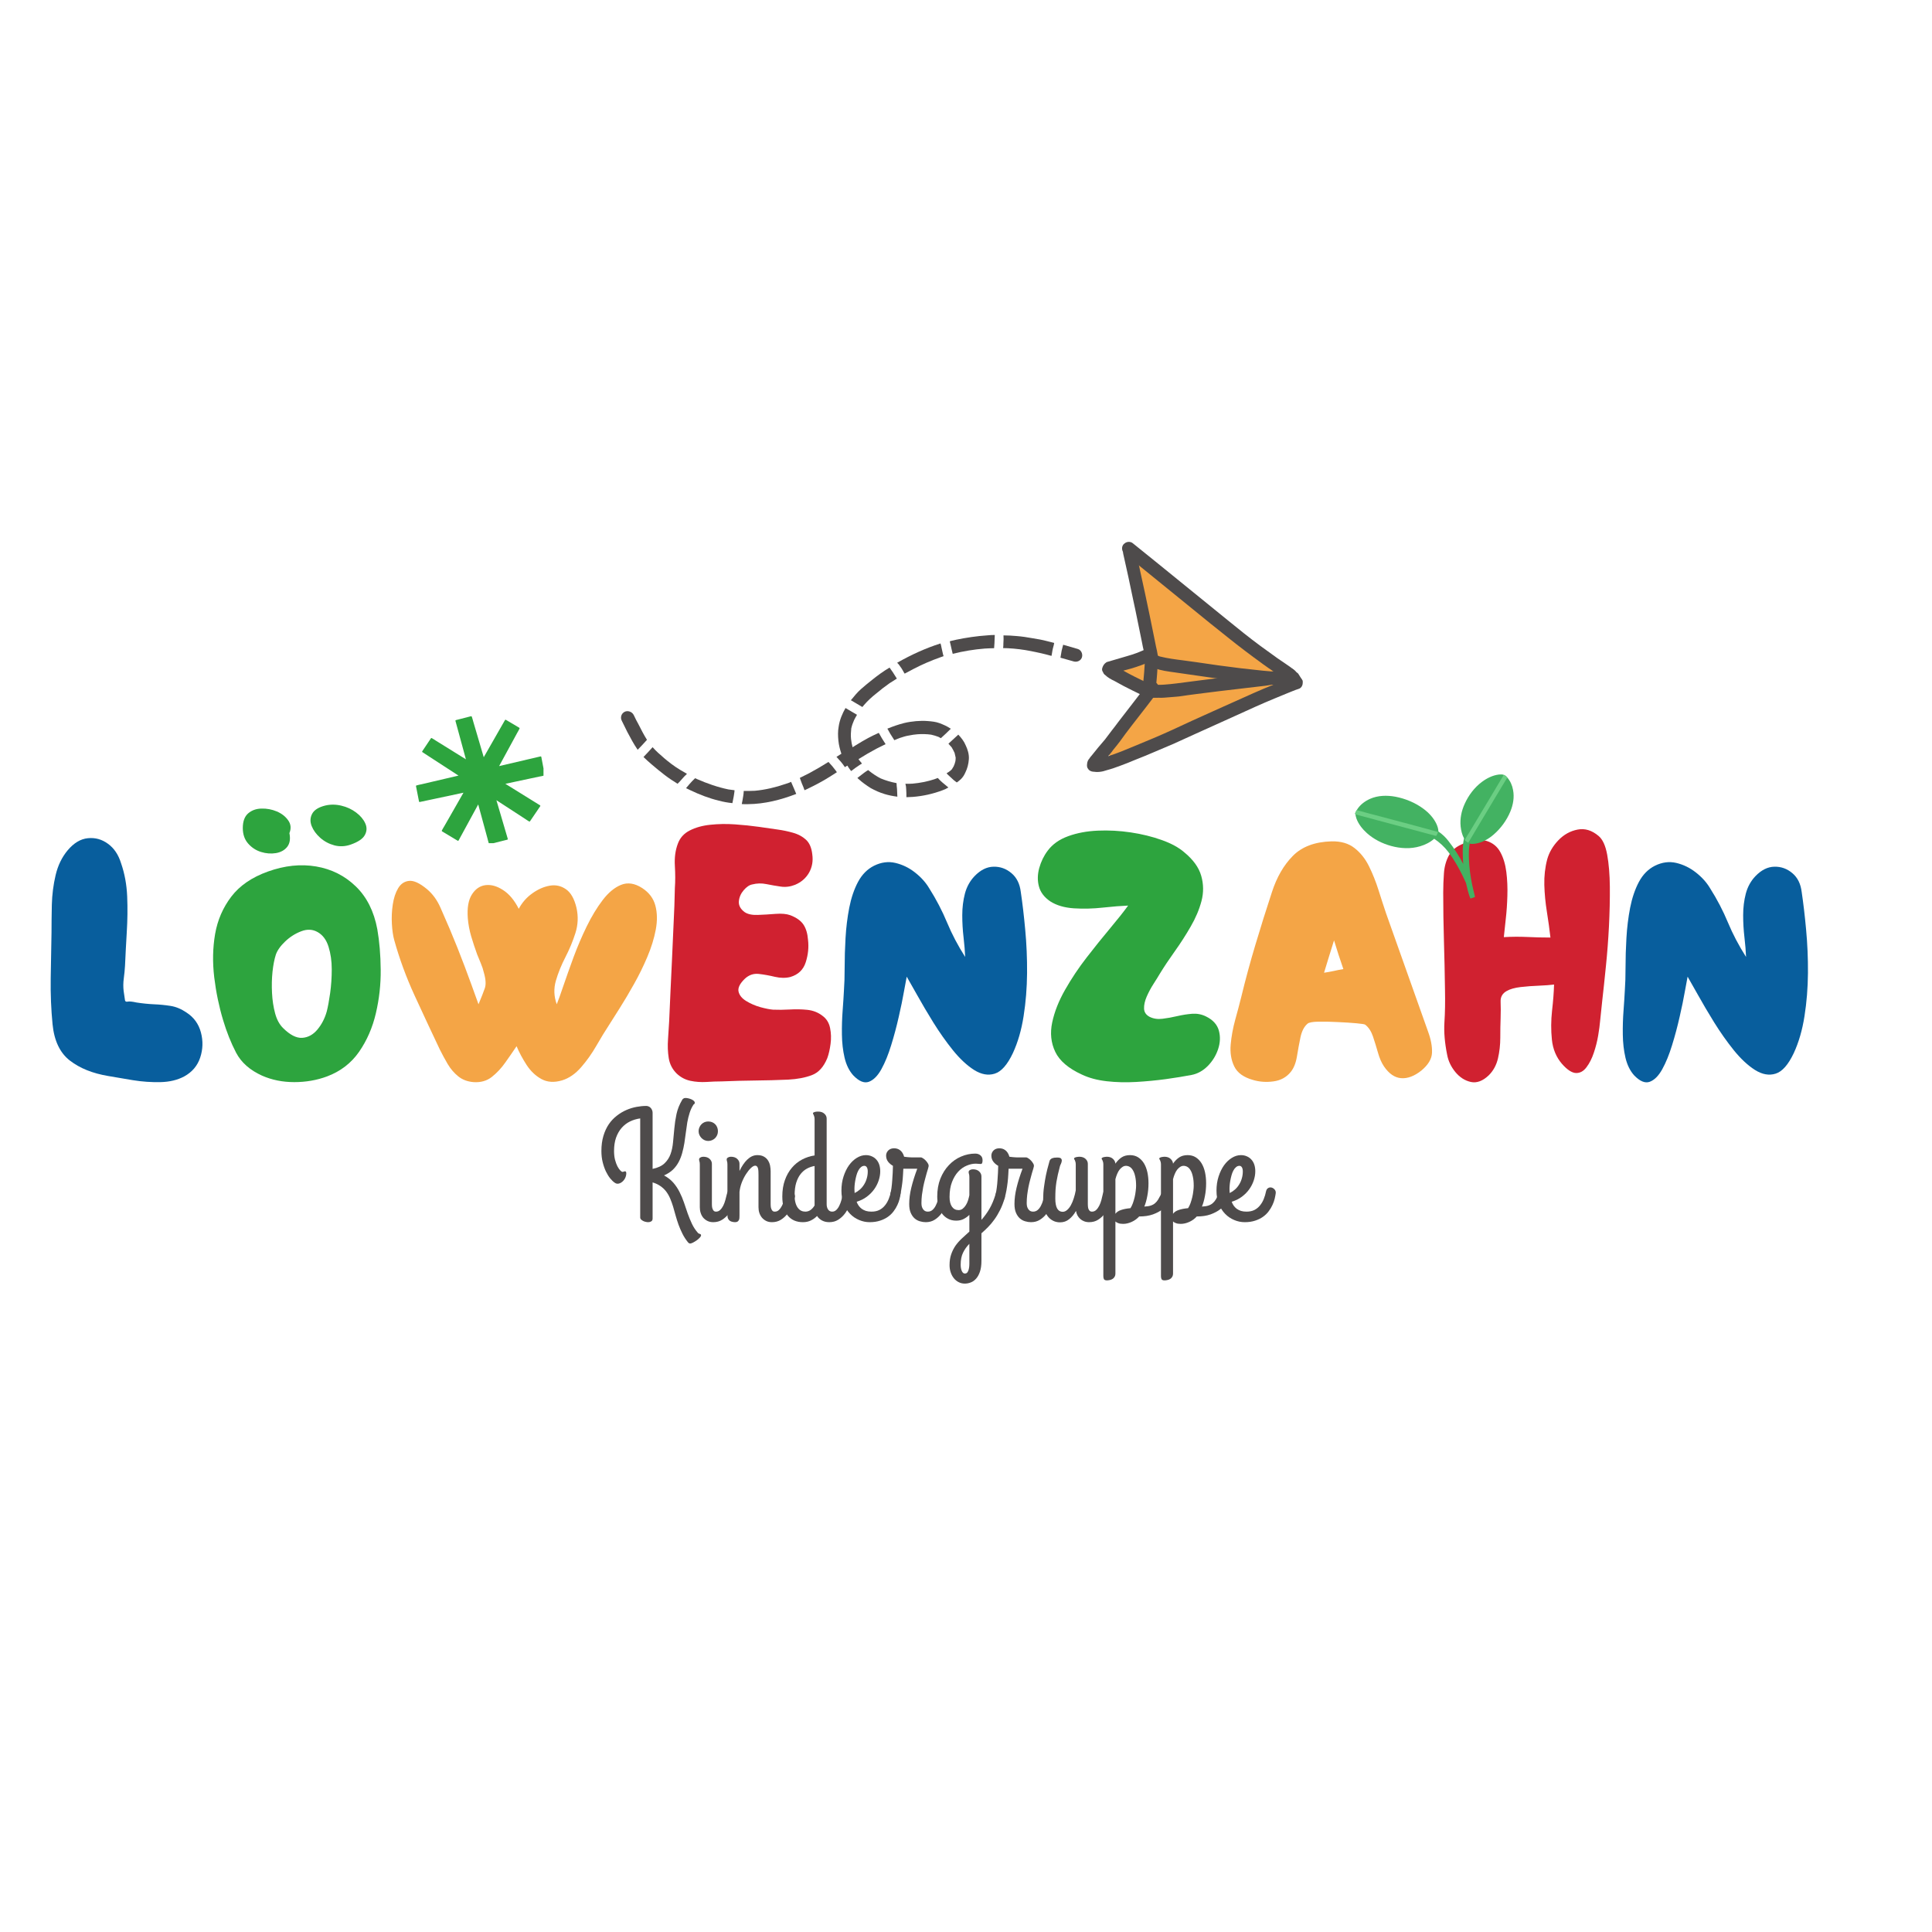 <svg xmlns="http://www.w3.org/2000/svg" xmlns:xlink="http://www.w3.org/1999/xlink" width="500" zoomAndPan="magnify" viewBox="0 0 375 375" height="500" preserveAspectRatio="xMidYMid meet" version="1.0"><defs><g/><clipPath id="5846734819"><path d="M 215 106 L 252 106 L 252 148 L 215 148 Z M 215 106 " clip-rule="nonzero"/></clipPath><clipPath id="c341f16c8d"><path d="M 119.668 139.152 L 217.855 76.918 L 253.59 133.297 L 155.402 195.531 Z M 119.668 139.152 " clip-rule="nonzero"/></clipPath><clipPath id="31a0a32cad"><path d="M 119.668 139.152 L 217.855 76.918 L 253.59 133.297 L 155.402 195.531 Z M 119.668 139.152 " clip-rule="nonzero"/></clipPath><clipPath id="97631deb0a"><path d="M 224 128 L 229 128 L 229 135 L 224 135 Z M 224 128 " clip-rule="nonzero"/></clipPath><clipPath id="d81795f192"><path d="M 119.668 139.152 L 217.855 76.918 L 253.59 133.297 L 155.402 195.531 Z M 119.668 139.152 " clip-rule="nonzero"/></clipPath><clipPath id="c3576e563a"><path d="M 119.668 139.152 L 217.855 76.918 L 253.59 133.297 L 155.402 195.531 Z M 119.668 139.152 " clip-rule="nonzero"/></clipPath><clipPath id="48f5b5e040"><path d="M 217 106 L 253 106 L 253 134 L 217 134 Z M 217 106 " clip-rule="nonzero"/></clipPath><clipPath id="4ca8f349b9"><path d="M 119.668 139.152 L 217.855 76.918 L 253.59 133.297 L 155.402 195.531 Z M 119.668 139.152 " clip-rule="nonzero"/></clipPath><clipPath id="e52411f41c"><path d="M 119.668 139.152 L 217.855 76.918 L 253.59 133.297 L 155.402 195.531 Z M 119.668 139.152 " clip-rule="nonzero"/></clipPath><clipPath id="424d6fb623"><path d="M 217 105 L 252 105 L 252 133 L 217 133 Z M 217 105 " clip-rule="nonzero"/></clipPath><clipPath id="bbff212aaa"><path d="M 119.668 139.152 L 217.855 76.918 L 253.59 133.297 L 155.402 195.531 Z M 119.668 139.152 " clip-rule="nonzero"/></clipPath><clipPath id="42de73c4f7"><path d="M 119.668 139.152 L 217.855 76.918 L 253.59 133.297 L 155.402 195.531 Z M 119.668 139.152 " clip-rule="nonzero"/></clipPath><clipPath id="7cf65c354a"><path d="M 221 126 L 225 126 L 225 135 L 221 135 Z M 221 126 " clip-rule="nonzero"/></clipPath><clipPath id="3eec181757"><path d="M 119.668 139.152 L 217.855 76.918 L 253.59 133.297 L 155.402 195.531 Z M 119.668 139.152 " clip-rule="nonzero"/></clipPath><clipPath id="0b61aa9916"><path d="M 119.668 139.152 L 217.855 76.918 L 253.59 133.297 L 155.402 195.531 Z M 119.668 139.152 " clip-rule="nonzero"/></clipPath><clipPath id="55675a5c39"><path d="M 222 129 L 252 129 L 252 136 L 222 136 Z M 222 129 " clip-rule="nonzero"/></clipPath><clipPath id="ade5db13fd"><path d="M 119.668 139.152 L 217.855 76.918 L 253.59 133.297 L 155.402 195.531 Z M 119.668 139.152 " clip-rule="nonzero"/></clipPath><clipPath id="eb51b3d467"><path d="M 119.668 139.152 L 217.855 76.918 L 253.59 133.297 L 155.402 195.531 Z M 119.668 139.152 " clip-rule="nonzero"/></clipPath><clipPath id="75e17e51af"><path d="M 210 131 L 253 131 L 253 150 L 210 150 Z M 210 131 " clip-rule="nonzero"/></clipPath><clipPath id="703895d4e7"><path d="M 119.668 139.152 L 217.855 76.918 L 253.59 133.297 L 155.402 195.531 Z M 119.668 139.152 " clip-rule="nonzero"/></clipPath><clipPath id="5da1896157"><path d="M 119.668 139.152 L 217.855 76.918 L 253.59 133.297 L 155.402 195.531 Z M 119.668 139.152 " clip-rule="nonzero"/></clipPath><clipPath id="86990b83ba"><path d="M 213 125 L 225 125 L 225 136 L 213 136 Z M 213 125 " clip-rule="nonzero"/></clipPath><clipPath id="21e1acc373"><path d="M 119.668 139.152 L 217.855 76.918 L 253.59 133.297 L 155.402 195.531 Z M 119.668 139.152 " clip-rule="nonzero"/></clipPath><clipPath id="6216e5ec63"><path d="M 119.668 139.152 L 217.855 76.918 L 253.59 133.297 L 155.402 195.531 Z M 119.668 139.152 " clip-rule="nonzero"/></clipPath><clipPath id="325dacc0df"><path d="M 120 138 L 126 138 L 126 146 L 120 146 Z M 120 138 " clip-rule="nonzero"/></clipPath><clipPath id="e4fd80a88a"><path d="M 119.668 139.152 L 217.855 76.918 L 253.59 133.297 L 155.402 195.531 Z M 119.668 139.152 " clip-rule="nonzero"/></clipPath><clipPath id="cd51de8aa4"><path d="M 119.668 139.152 L 217.855 76.918 L 253.59 133.297 L 155.402 195.531 Z M 119.668 139.152 " clip-rule="nonzero"/></clipPath><clipPath id="ffe42e118f"><path d="M 124 145 L 134 145 L 134 153 L 124 153 Z M 124 145 " clip-rule="nonzero"/></clipPath><clipPath id="762280820d"><path d="M 119.668 139.152 L 217.855 76.918 L 253.59 133.297 L 155.402 195.531 Z M 119.668 139.152 " clip-rule="nonzero"/></clipPath><clipPath id="c3a280583a"><path d="M 119.668 139.152 L 217.855 76.918 L 253.59 133.297 L 155.402 195.531 Z M 119.668 139.152 " clip-rule="nonzero"/></clipPath><clipPath id="c684b3de36"><path d="M 133 151 L 143 151 L 143 156 L 133 156 Z M 133 151 " clip-rule="nonzero"/></clipPath><clipPath id="2ca29c824c"><path d="M 119.668 139.152 L 217.855 76.918 L 253.59 133.297 L 155.402 195.531 Z M 119.668 139.152 " clip-rule="nonzero"/></clipPath><clipPath id="b1a5328467"><path d="M 119.668 139.152 L 217.855 76.918 L 253.59 133.297 L 155.402 195.531 Z M 119.668 139.152 " clip-rule="nonzero"/></clipPath><clipPath id="6c80ff6475"><path d="M 165 129 L 175 129 L 175 138 L 165 138 Z M 165 129 " clip-rule="nonzero"/></clipPath><clipPath id="0234216171"><path d="M 119.668 139.152 L 217.855 76.918 L 253.59 133.297 L 155.402 195.531 Z M 119.668 139.152 " clip-rule="nonzero"/></clipPath><clipPath id="38abb3578d"><path d="M 119.668 139.152 L 217.855 76.918 L 253.59 133.297 L 155.402 195.531 Z M 119.668 139.152 " clip-rule="nonzero"/></clipPath><clipPath id="52f42bb87d"><path d="M 174 124 L 184 124 L 184 131 L 174 131 Z M 174 124 " clip-rule="nonzero"/></clipPath><clipPath id="5c5e8a17d9"><path d="M 119.668 139.152 L 217.855 76.918 L 253.59 133.297 L 155.402 195.531 Z M 119.668 139.152 " clip-rule="nonzero"/></clipPath><clipPath id="fac94dd86b"><path d="M 119.668 139.152 L 217.855 76.918 L 253.59 133.297 L 155.402 195.531 Z M 119.668 139.152 " clip-rule="nonzero"/></clipPath><clipPath id="aa92b0e21d"><path d="M 184 123 L 194 123 L 194 127 L 184 127 Z M 184 123 " clip-rule="nonzero"/></clipPath><clipPath id="3925a0cb46"><path d="M 119.668 139.152 L 217.855 76.918 L 253.59 133.297 L 155.402 195.531 Z M 119.668 139.152 " clip-rule="nonzero"/></clipPath><clipPath id="734d7f20cf"><path d="M 119.668 139.152 L 217.855 76.918 L 253.59 133.297 L 155.402 195.531 Z M 119.668 139.152 " clip-rule="nonzero"/></clipPath><clipPath id="f7489dd3ef"><path d="M 194 123 L 205 123 L 205 128 L 194 128 Z M 194 123 " clip-rule="nonzero"/></clipPath><clipPath id="77ac093afa"><path d="M 119.668 139.152 L 217.855 76.918 L 253.59 133.297 L 155.402 195.531 Z M 119.668 139.152 " clip-rule="nonzero"/></clipPath><clipPath id="2881969f95"><path d="M 119.668 139.152 L 217.855 76.918 L 253.59 133.297 L 155.402 195.531 Z M 119.668 139.152 " clip-rule="nonzero"/></clipPath><clipPath id="6074fc0b5b"><path d="M 205 125 L 211 125 L 211 129 L 205 129 Z M 205 125 " clip-rule="nonzero"/></clipPath><clipPath id="8f428e8ed3"><path d="M 119.668 139.152 L 217.855 76.918 L 253.59 133.297 L 155.402 195.531 Z M 119.668 139.152 " clip-rule="nonzero"/></clipPath><clipPath id="a12df0f1c3"><path d="M 119.668 139.152 L 217.855 76.918 L 253.59 133.297 L 155.402 195.531 Z M 119.668 139.152 " clip-rule="nonzero"/></clipPath><clipPath id="72f664959f"><path d="M 162 137 L 172 137 L 172 150 L 162 150 Z M 162 137 " clip-rule="nonzero"/></clipPath><clipPath id="c0aefc5ee3"><path d="M 119.668 139.152 L 217.855 76.918 L 253.59 133.297 L 155.402 195.531 Z M 119.668 139.152 " clip-rule="nonzero"/></clipPath><clipPath id="c586a3be89"><path d="M 119.668 139.152 L 217.855 76.918 L 253.59 133.297 L 155.402 195.531 Z M 119.668 139.152 " clip-rule="nonzero"/></clipPath><clipPath id="c554adaa12"><path d="M 166 149 L 175 149 L 175 155 L 166 155 Z M 166 149 " clip-rule="nonzero"/></clipPath><clipPath id="837feaf37b"><path d="M 119.668 139.152 L 217.855 76.918 L 253.59 133.297 L 155.402 195.531 Z M 119.668 139.152 " clip-rule="nonzero"/></clipPath><clipPath id="8793c8acb4"><path d="M 119.668 139.152 L 217.855 76.918 L 253.59 133.297 L 155.402 195.531 Z M 119.668 139.152 " clip-rule="nonzero"/></clipPath><clipPath id="6ff5b771ca"><path d="M 175 151 L 185 151 L 185 155 L 175 155 Z M 175 151 " clip-rule="nonzero"/></clipPath><clipPath id="d06386efcb"><path d="M 119.668 139.152 L 217.855 76.918 L 253.59 133.297 L 155.402 195.531 Z M 119.668 139.152 " clip-rule="nonzero"/></clipPath><clipPath id="98b1b4c602"><path d="M 119.668 139.152 L 217.855 76.918 L 253.59 133.297 L 155.402 195.531 Z M 119.668 139.152 " clip-rule="nonzero"/></clipPath><clipPath id="1221f5844a"><path d="M 183 142 L 189 142 L 189 152 L 183 152 Z M 183 142 " clip-rule="nonzero"/></clipPath><clipPath id="2581930df5"><path d="M 119.668 139.152 L 217.855 76.918 L 253.59 133.297 L 155.402 195.531 Z M 119.668 139.152 " clip-rule="nonzero"/></clipPath><clipPath id="7335e9f92b"><path d="M 119.668 139.152 L 217.855 76.918 L 253.59 133.297 L 155.402 195.531 Z M 119.668 139.152 " clip-rule="nonzero"/></clipPath><clipPath id="f78029424b"><path d="M 172 139 L 185 139 L 185 144 L 172 144 Z M 172 139 " clip-rule="nonzero"/></clipPath><clipPath id="bd5aa02e61"><path d="M 119.668 139.152 L 217.855 76.918 L 253.59 133.297 L 155.402 195.531 Z M 119.668 139.152 " clip-rule="nonzero"/></clipPath><clipPath id="897708fae6"><path d="M 119.668 139.152 L 217.855 76.918 L 253.59 133.297 L 155.402 195.531 Z M 119.668 139.152 " clip-rule="nonzero"/></clipPath><clipPath id="29b8767145"><path d="M 155 147 L 163 147 L 163 154 L 155 154 Z M 155 147 " clip-rule="nonzero"/></clipPath><clipPath id="6947625701"><path d="M 119.668 139.152 L 217.855 76.918 L 253.59 133.297 L 155.402 195.531 Z M 119.668 139.152 " clip-rule="nonzero"/></clipPath><clipPath id="73b101d6dc"><path d="M 119.668 139.152 L 217.855 76.918 L 253.59 133.297 L 155.402 195.531 Z M 119.668 139.152 " clip-rule="nonzero"/></clipPath><clipPath id="2c4032b656"><path d="M 143 151 L 155 151 L 155 157 L 143 157 Z M 143 151 " clip-rule="nonzero"/></clipPath><clipPath id="cf3ea63e76"><path d="M 119.668 139.152 L 217.855 76.918 L 253.59 133.297 L 155.402 195.531 Z M 119.668 139.152 " clip-rule="nonzero"/></clipPath><clipPath id="310a42cac5"><path d="M 119.668 139.152 L 217.855 76.918 L 253.59 133.297 L 155.402 195.531 Z M 119.668 139.152 " clip-rule="nonzero"/></clipPath><clipPath id="a5e93eb843"><path d="M 248 129 L 253 129 L 253 134 L 248 134 Z M 248 129 " clip-rule="nonzero"/></clipPath><clipPath id="b7091799eb"><path d="M 119.668 139.152 L 217.855 76.918 L 253.59 133.297 L 155.402 195.531 Z M 119.668 139.152 " clip-rule="nonzero"/></clipPath><clipPath id="d3422b23c5"><path d="M 119.668 139.152 L 217.855 76.918 L 253.59 133.297 L 155.402 195.531 Z M 119.668 139.152 " clip-rule="nonzero"/></clipPath><clipPath id="6f406416f1"><path d="M 80.742 139 L 105.492 139 L 105.492 163.664 L 80.742 163.664 Z M 80.742 139 " clip-rule="nonzero"/></clipPath><clipPath id="eba7c1edff"><path d="M 263 150 L 294 150 L 294 175 L 263 175 Z M 263 150 " clip-rule="nonzero"/></clipPath><clipPath id="0ebb019a87"><path d="M 262.312 156.121 L 291.43 146.234 L 299.387 169.672 L 270.27 179.555 Z M 262.312 156.121 " clip-rule="nonzero"/></clipPath><clipPath id="97dc71fc22"><path d="M 262.312 156.121 L 291.43 146.234 L 299.387 169.672 L 270.27 179.555 Z M 262.312 156.121 " clip-rule="nonzero"/></clipPath><clipPath id="c67896c40d"><path d="M 262.312 156.121 L 291.43 146.234 L 299.387 169.672 L 270.27 179.555 Z M 262.312 156.121 " clip-rule="nonzero"/></clipPath><clipPath id="ea8b98ed62"><path d="M 262 150 L 293 150 L 293 164 L 262 164 Z M 262 150 " clip-rule="nonzero"/></clipPath><clipPath id="0af8e3b756"><path d="M 262.312 156.121 L 291.43 146.234 L 299.387 169.672 L 270.27 179.555 Z M 262.312 156.121 " clip-rule="nonzero"/></clipPath><clipPath id="a43f16210b"><path d="M 262.312 156.121 L 291.43 146.234 L 299.387 169.672 L 270.27 179.555 Z M 262.312 156.121 " clip-rule="nonzero"/></clipPath><clipPath id="58d9c955d0"><path d="M 262.312 156.121 L 291.43 146.234 L 299.387 169.672 L 270.27 179.555 Z M 262.312 156.121 " clip-rule="nonzero"/></clipPath></defs><rect x="-37.5" width="450" fill="#ffffff" y="-37.5" height="450" fill-opacity="1"/><rect x="-37.5" width="450" fill="#ffffff" y="-37.5" height="450" fill-opacity="1"/><g fill="#085e9d" fill-opacity="1"><g transform="translate(8.811, 210.039)"><g><path d="M 26.953 -1.109 C 25.648 -0.41 24.113 -0.039 22.344 0 C 20.582 0.039 18.797 -0.082 16.984 -0.375 C 15.18 -0.676 13.582 -0.945 12.188 -1.188 C 9.164 -1.695 6.691 -2.691 4.766 -4.172 C 2.836 -5.66 1.711 -8.008 1.391 -11.219 C 1.109 -14.094 0.988 -17.062 1.031 -20.125 C 1.082 -23.188 1.133 -26.16 1.188 -29.047 C 1.188 -30.672 1.207 -32.469 1.25 -34.438 C 1.301 -36.406 1.547 -38.316 1.984 -40.172 C 2.422 -42.035 3.195 -43.641 4.312 -44.984 C 5.52 -46.422 6.832 -47.207 8.25 -47.344 C 9.664 -47.488 10.961 -47.129 12.141 -46.266 C 13.328 -45.41 14.176 -44.148 14.688 -42.484 C 15.383 -40.484 15.781 -38.332 15.875 -36.031 C 15.969 -33.738 15.941 -31.441 15.797 -29.141 C 15.66 -26.848 15.547 -24.656 15.453 -22.562 C 15.41 -21.82 15.332 -21.02 15.219 -20.156 C 15.102 -19.301 15.094 -18.477 15.188 -17.688 C 15.32 -16.707 15.41 -16.102 15.453 -15.875 C 15.504 -15.645 15.68 -15.562 15.984 -15.625 C 16.285 -15.695 16.852 -15.641 17.688 -15.453 C 18.852 -15.273 19.977 -15.16 21.062 -15.109 C 22.156 -15.066 23.223 -14.961 24.266 -14.797 C 25.316 -14.641 26.352 -14.211 27.375 -13.516 C 28.812 -12.586 29.75 -11.297 30.188 -9.641 C 30.625 -7.992 30.578 -6.367 30.047 -4.766 C 29.516 -3.172 28.484 -1.953 26.953 -1.109 Z M 26.953 -1.109 "/></g></g></g><g fill="#2da43e" fill-opacity="1"><g transform="translate(40.299, 210.039)"><g><path d="M 27.781 -46.109 C 26.719 -45.734 25.66 -45.68 24.609 -45.953 C 23.566 -46.234 22.648 -46.723 21.859 -47.422 C 21.078 -48.117 20.52 -48.883 20.188 -49.719 C 19.863 -50.562 19.898 -51.352 20.297 -52.094 C 20.691 -52.832 21.539 -53.363 22.844 -53.688 C 23.863 -53.926 24.906 -53.914 25.969 -53.656 C 27.039 -53.406 27.992 -52.961 28.828 -52.328 C 29.66 -51.703 30.25 -51.004 30.594 -50.234 C 30.945 -49.473 30.926 -48.723 30.531 -47.984 C 30.145 -47.242 29.227 -46.617 27.781 -46.109 Z M 15.875 -48.328 C 16.102 -47.211 15.961 -46.328 15.453 -45.672 C 14.941 -45.023 14.211 -44.617 13.266 -44.453 C 12.316 -44.297 11.352 -44.367 10.375 -44.672 C 9.395 -44.973 8.555 -45.52 7.859 -46.312 C 7.172 -47.102 6.828 -48.102 6.828 -49.312 C 6.828 -50.602 7.172 -51.551 7.859 -52.156 C 8.555 -52.758 9.414 -53.07 10.438 -53.094 C 11.469 -53.125 12.457 -52.941 13.406 -52.547 C 14.352 -52.148 15.094 -51.578 15.625 -50.828 C 16.164 -50.086 16.25 -49.254 15.875 -48.328 Z M 23.188 -1.109 C 21.195 -0.367 19.07 0 16.812 0 C 14.562 0 12.484 -0.414 10.578 -1.25 C 8.211 -2.32 6.531 -3.805 5.531 -5.703 C 4.539 -7.609 3.695 -9.723 3 -12.047 C 2.207 -14.691 1.633 -17.461 1.281 -20.359 C 0.938 -23.266 0.992 -26.062 1.453 -28.75 C 1.922 -31.445 2.969 -33.863 4.594 -36 C 6.219 -38.133 8.586 -39.758 11.703 -40.875 C 14.953 -42.039 18.07 -42.367 21.062 -41.859 C 24.062 -41.348 26.629 -40.055 28.766 -37.984 C 30.898 -35.922 32.289 -33.148 32.938 -29.672 C 33.352 -27.297 33.57 -24.68 33.594 -21.828 C 33.625 -18.973 33.312 -16.148 32.656 -13.359 C 32.008 -10.578 30.922 -8.082 29.391 -5.875 C 27.859 -3.676 25.789 -2.086 23.188 -1.109 Z M 14.625 -10.516 C 15.969 -9.172 17.207 -8.531 18.344 -8.594 C 19.488 -8.664 20.477 -9.203 21.312 -10.203 C 22.145 -11.203 22.75 -12.375 23.125 -13.719 C 23.352 -14.602 23.57 -15.785 23.781 -17.266 C 23.988 -18.754 24.094 -20.297 24.094 -21.891 C 24.094 -23.492 23.883 -24.957 23.469 -26.281 C 23.051 -27.613 22.352 -28.555 21.375 -29.109 C 20.406 -29.672 19.336 -29.727 18.172 -29.281 C 17.016 -28.844 15.973 -28.18 15.047 -27.297 C 14.117 -26.41 13.516 -25.551 13.234 -24.719 C 12.953 -23.844 12.738 -22.742 12.594 -21.422 C 12.457 -20.098 12.426 -18.727 12.5 -17.312 C 12.57 -15.895 12.77 -14.582 13.094 -13.375 C 13.414 -12.164 13.926 -11.211 14.625 -10.516 Z M 14.625 -10.516 "/></g></g></g><g fill="#f4a546" fill-opacity="1"><g transform="translate(74.987, 210.039)"><g><path d="M 16.922 0 C 15.766 -0.094 14.781 -0.461 13.969 -1.109 C 13.156 -1.766 12.469 -2.566 11.906 -3.516 C 11.352 -4.461 10.844 -5.406 10.375 -6.344 C 8.75 -9.77 7.125 -13.25 5.5 -16.781 C 3.875 -20.312 2.551 -23.91 1.531 -27.578 C 1.301 -28.41 1.148 -29.453 1.078 -30.703 C 1.004 -31.961 1.062 -33.219 1.25 -34.469 C 1.438 -35.727 1.785 -36.785 2.297 -37.641 C 2.805 -38.492 3.516 -38.969 4.422 -39.062 C 5.328 -39.156 6.477 -38.625 7.875 -37.469 C 8.988 -36.539 9.867 -35.332 10.516 -33.844 C 11.16 -32.352 11.766 -30.961 12.328 -29.672 C 13.348 -27.254 14.312 -24.836 15.219 -22.422 C 16.125 -20.004 17.016 -17.566 17.891 -15.109 C 18.453 -16.453 18.859 -17.484 19.109 -18.203 C 19.367 -18.93 19.312 -19.941 18.938 -21.234 C 18.801 -21.836 18.602 -22.441 18.344 -23.047 C 18.094 -23.648 17.852 -24.234 17.625 -24.797 C 17.207 -25.953 16.82 -27.117 16.469 -28.297 C 16.125 -29.484 15.906 -30.66 15.812 -31.828 C 15.664 -33.828 15.93 -35.359 16.609 -36.422 C 17.285 -37.492 18.164 -38.098 19.25 -38.234 C 20.344 -38.367 21.477 -38.051 22.656 -37.281 C 23.844 -36.52 24.859 -35.305 25.703 -33.641 C 26.348 -34.848 27.219 -35.844 28.312 -36.625 C 29.406 -37.414 30.531 -37.914 31.688 -38.125 C 32.844 -38.332 33.895 -38.109 34.844 -37.453 C 35.801 -36.805 36.488 -35.602 36.906 -33.844 C 37.281 -32.176 37.211 -30.539 36.703 -28.938 C 36.191 -27.332 35.539 -25.766 34.75 -24.234 C 33.957 -22.703 33.344 -21.18 32.906 -19.672 C 32.469 -18.16 32.523 -16.641 33.078 -15.109 C 33.398 -15.898 33.836 -17.117 34.391 -18.766 C 34.953 -20.41 35.602 -22.242 36.344 -24.266 C 37.094 -26.285 37.941 -28.27 38.891 -30.219 C 39.848 -32.176 40.883 -33.883 42 -35.344 C 43.113 -36.801 44.305 -37.785 45.578 -38.297 C 46.859 -38.805 48.219 -38.598 49.656 -37.672 C 51 -36.797 51.852 -35.66 52.219 -34.266 C 52.594 -32.867 52.617 -31.312 52.297 -29.594 C 51.973 -27.875 51.426 -26.109 50.656 -24.297 C 49.895 -22.492 49.035 -20.742 48.078 -19.047 C 47.129 -17.348 46.211 -15.801 45.328 -14.406 C 44.453 -13.02 43.734 -11.883 43.172 -11 C 42.473 -9.938 41.68 -8.641 40.797 -7.109 C 39.922 -5.578 38.926 -4.172 37.812 -2.891 C 36.695 -1.609 35.469 -0.758 34.125 -0.344 C 32.594 0.113 31.254 0.031 30.109 -0.594 C 28.973 -1.219 28.008 -2.133 27.219 -3.344 C 26.438 -4.551 25.789 -5.758 25.281 -6.969 C 24.625 -5.988 23.898 -4.941 23.109 -3.828 C 22.328 -2.711 21.445 -1.77 20.469 -1 C 19.5 -0.238 18.316 0.094 16.922 0 Z M 16.922 0 "/></g></g></g><g fill="#d02130" fill-opacity="1"><g transform="translate(128.553, 210.039)"><g><path d="M 11.562 -0.141 C 10.633 -0.141 9.633 -0.102 8.562 -0.031 C 7.5 0.031 6.469 -0.039 5.469 -0.25 C 4.469 -0.457 3.57 -0.93 2.781 -1.672 C 1.945 -2.504 1.438 -3.5 1.25 -4.656 C 1.062 -5.82 1.016 -7.039 1.109 -8.312 C 1.203 -9.594 1.273 -10.742 1.328 -11.766 C 1.422 -13.766 1.508 -15.75 1.594 -17.719 C 1.688 -19.695 1.781 -21.68 1.875 -23.672 C 1.969 -25.992 2.07 -28.328 2.188 -30.672 C 2.312 -33.016 2.395 -35.348 2.438 -37.672 C 2.531 -38.973 2.531 -40.41 2.438 -41.984 C 2.344 -43.566 2.531 -44.984 3 -46.234 C 3.414 -47.398 4.191 -48.27 5.328 -48.844 C 6.461 -49.426 7.797 -49.797 9.328 -49.953 C 10.859 -50.117 12.445 -50.145 14.094 -50.031 C 15.75 -49.914 17.305 -49.754 18.766 -49.547 C 20.234 -49.336 21.43 -49.164 22.359 -49.031 C 23.422 -48.883 24.438 -48.672 25.406 -48.391 C 26.383 -48.117 27.211 -47.672 27.891 -47.047 C 28.566 -46.422 28.973 -45.477 29.109 -44.219 C 29.297 -42.914 29.086 -41.727 28.484 -40.656 C 27.879 -39.594 26.973 -38.805 25.766 -38.297 C 24.836 -37.93 23.91 -37.816 22.984 -37.953 C 22.055 -38.086 21.125 -38.25 20.188 -38.438 C 19.258 -38.625 18.359 -38.602 17.484 -38.375 C 16.922 -38.281 16.359 -37.906 15.797 -37.25 C 15.242 -36.602 14.93 -35.883 14.859 -35.094 C 14.797 -34.312 15.16 -33.617 15.953 -33.016 C 16.555 -32.598 17.414 -32.41 18.531 -32.453 C 19.645 -32.492 20.789 -32.562 21.969 -32.656 C 23.156 -32.75 24.117 -32.66 24.859 -32.391 C 26.066 -31.922 26.914 -31.312 27.406 -30.562 C 27.895 -29.82 28.188 -28.848 28.281 -27.641 C 28.457 -26.203 28.312 -24.75 27.844 -23.281 C 27.383 -21.82 26.391 -20.863 24.859 -20.406 C 23.93 -20.176 22.93 -20.188 21.859 -20.438 C 20.797 -20.695 19.754 -20.883 18.734 -21 C 17.711 -21.113 16.805 -20.801 16.016 -20.062 C 15.047 -19.125 14.641 -18.297 14.797 -17.578 C 14.961 -16.859 15.461 -16.242 16.297 -15.734 C 17.129 -15.223 18.047 -14.828 19.047 -14.547 C 20.047 -14.273 20.867 -14.113 21.516 -14.062 C 22.492 -14.02 23.562 -14.031 24.719 -14.094 C 25.883 -14.164 27.023 -14.145 28.141 -14.031 C 29.254 -13.914 30.227 -13.535 31.062 -12.891 C 31.852 -12.328 32.352 -11.535 32.562 -10.516 C 32.77 -9.492 32.801 -8.457 32.656 -7.406 C 32.52 -6.363 32.312 -5.453 32.031 -4.672 C 31.332 -2.953 30.332 -1.848 29.031 -1.359 C 27.738 -0.867 26.207 -0.578 24.438 -0.484 C 22.301 -0.391 20.164 -0.332 18.031 -0.312 C 15.895 -0.289 13.738 -0.234 11.562 -0.141 Z M 11.562 -0.141 "/></g></g></g><g fill="#085e9d" fill-opacity="1"><g transform="translate(162.338, 210.039)"><g><path d="M 3.266 -1.328 C 2.484 -2.203 1.926 -3.336 1.594 -4.734 C 1.27 -6.129 1.098 -7.625 1.078 -9.219 C 1.055 -10.82 1.102 -12.379 1.219 -13.891 C 1.332 -15.398 1.414 -16.691 1.469 -17.766 C 1.562 -19.016 1.609 -20.531 1.609 -22.312 C 1.609 -24.102 1.664 -25.992 1.781 -27.984 C 1.895 -29.984 2.133 -31.938 2.5 -33.844 C 2.875 -35.75 3.441 -37.422 4.203 -38.859 C 4.973 -40.297 6.008 -41.344 7.312 -42 C 8.707 -42.688 10.086 -42.867 11.453 -42.547 C 12.828 -42.223 14.094 -41.609 15.25 -40.703 C 16.414 -39.797 17.344 -38.766 18.031 -37.609 C 19.383 -35.473 20.535 -33.266 21.484 -30.984 C 22.43 -28.711 23.602 -26.484 25 -24.297 C 24.957 -25.41 24.852 -26.676 24.688 -28.094 C 24.52 -29.508 24.438 -30.945 24.438 -32.406 C 24.438 -33.875 24.609 -35.27 24.953 -36.594 C 25.305 -37.914 25.926 -39.039 26.812 -39.969 C 27.969 -41.176 29.195 -41.789 30.5 -41.812 C 31.801 -41.844 32.961 -41.426 33.984 -40.562 C 35.004 -39.707 35.609 -38.488 35.797 -36.906 C 36.117 -34.77 36.406 -32.332 36.656 -29.594 C 36.914 -26.852 37.035 -24.047 37.016 -21.172 C 36.992 -18.297 36.77 -15.508 36.344 -12.812 C 35.926 -10.125 35.234 -7.734 34.266 -5.641 C 33.191 -3.367 32.016 -2.035 30.734 -1.641 C 29.461 -1.242 28.129 -1.484 26.734 -2.359 C 25.348 -3.242 23.977 -4.52 22.625 -6.188 C 21.281 -7.863 20.016 -9.656 18.828 -11.562 C 17.648 -13.469 16.609 -15.234 15.703 -16.859 C 14.797 -18.484 14.113 -19.688 13.656 -20.469 C 13.562 -20.008 13.383 -19.055 13.125 -17.609 C 12.875 -16.172 12.535 -14.523 12.109 -12.672 C 11.691 -10.816 11.203 -8.984 10.641 -7.172 C 10.086 -5.359 9.453 -3.801 8.734 -2.5 C 8.016 -1.207 7.203 -0.395 6.297 -0.062 C 5.391 0.258 4.379 -0.16 3.266 -1.328 Z M 3.266 -1.328 "/></g></g></g><g fill="#2da43e" fill-opacity="1"><g transform="translate(200.436, 210.039)"><g><path d="M 30.844 -1.391 C 29.363 -1.109 27.691 -0.836 25.828 -0.578 C 23.973 -0.328 22.055 -0.145 20.078 -0.031 C 18.109 0.082 16.207 0.035 14.375 -0.172 C 12.539 -0.379 10.93 -0.812 9.547 -1.469 C 6.941 -2.664 5.223 -4.133 4.391 -5.875 C 3.555 -7.625 3.359 -9.531 3.797 -11.594 C 4.234 -13.656 5.066 -15.766 6.297 -17.922 C 7.523 -20.086 8.93 -22.191 10.516 -24.234 C 12.098 -26.273 13.617 -28.164 15.078 -29.906 C 16.535 -31.645 17.688 -33.098 18.531 -34.266 C 17.176 -34.211 15.547 -34.082 13.641 -33.875 C 11.742 -33.664 9.863 -33.617 8 -33.734 C 6.145 -33.859 4.613 -34.312 3.406 -35.094 C 2.25 -35.883 1.52 -36.848 1.219 -37.984 C 0.914 -39.117 0.938 -40.312 1.281 -41.562 C 1.633 -42.82 2.18 -43.941 2.922 -44.922 C 3.848 -46.172 5.172 -47.109 6.891 -47.734 C 8.609 -48.359 10.523 -48.719 12.641 -48.812 C 14.754 -48.906 16.891 -48.789 19.047 -48.469 C 21.203 -48.145 23.195 -47.656 25.031 -47 C 26.863 -46.352 28.316 -45.566 29.391 -44.641 C 31.148 -43.203 32.258 -41.672 32.719 -40.047 C 33.188 -38.422 33.203 -36.781 32.766 -35.125 C 32.328 -33.477 31.629 -31.832 30.672 -30.188 C 29.723 -28.539 28.703 -26.953 27.609 -25.422 C 26.516 -23.891 25.551 -22.445 24.719 -21.094 C 24.395 -20.539 23.977 -19.867 23.469 -19.078 C 22.957 -18.285 22.516 -17.461 22.141 -16.609 C 21.773 -15.754 21.602 -14.977 21.625 -14.281 C 21.645 -13.582 22.004 -13.047 22.703 -12.672 C 23.441 -12.305 24.273 -12.18 25.203 -12.297 C 26.141 -12.41 27.094 -12.582 28.062 -12.812 C 29.039 -13.039 30.004 -13.191 30.953 -13.266 C 31.91 -13.336 32.805 -13.164 33.641 -12.75 C 34.984 -12.094 35.816 -11.18 36.141 -10.016 C 36.461 -8.859 36.414 -7.656 36 -6.406 C 35.582 -5.156 34.91 -4.062 33.984 -3.125 C 33.055 -2.195 32.008 -1.617 30.844 -1.391 Z M 30.844 -1.391 "/></g></g></g><g fill="#f4a546" fill-opacity="1"><g transform="translate(237.842, 210.039)"><g><path d="M 5.359 -0.422 C 3.547 -0.93 2.336 -1.801 1.734 -3.031 C 1.129 -4.258 0.895 -5.676 1.031 -7.281 C 1.176 -8.883 1.469 -10.484 1.906 -12.078 C 2.352 -13.68 2.738 -15.133 3.062 -16.438 C 3.895 -19.875 4.82 -23.297 5.844 -26.703 C 6.863 -30.117 7.93 -33.52 9.047 -36.906 C 9.984 -39.789 11.332 -42.125 13.094 -43.906 C 14.852 -45.695 17.359 -46.641 20.609 -46.734 C 22.422 -46.773 23.906 -46.344 25.062 -45.438 C 26.227 -44.531 27.172 -43.344 27.891 -41.875 C 28.609 -40.414 29.223 -38.875 29.734 -37.25 C 30.242 -35.633 30.734 -34.129 31.203 -32.734 L 39.344 -9.812 C 39.906 -8.281 40.16 -6.91 40.109 -5.703 C 40.066 -4.504 39.375 -3.348 38.031 -2.234 C 36.676 -1.16 35.375 -0.672 34.125 -0.766 C 32.875 -0.859 31.758 -1.625 30.781 -3.062 C 30.312 -3.758 29.926 -4.641 29.625 -5.703 C 29.32 -6.773 29 -7.82 28.656 -8.844 C 28.312 -9.863 27.812 -10.629 27.156 -11.141 C 27.062 -11.234 26.492 -11.328 25.453 -11.422 C 24.41 -11.516 23.203 -11.594 21.828 -11.656 C 20.461 -11.727 19.207 -11.754 18.062 -11.734 C 16.926 -11.711 16.223 -11.582 15.953 -11.344 C 15.297 -10.789 14.836 -9.91 14.578 -8.703 C 14.328 -7.492 14.098 -6.25 13.891 -4.969 C 13.68 -3.695 13.273 -2.691 12.672 -1.953 C 11.836 -0.93 10.723 -0.328 9.328 -0.141 C 7.941 0.047 6.617 -0.047 5.359 -0.422 Z M 19.156 -21.234 C 19.801 -21.328 20.438 -21.441 21.062 -21.578 C 21.688 -21.723 22.301 -21.844 22.906 -21.938 C 22.582 -22.863 22.27 -23.789 21.969 -24.719 C 21.664 -25.645 21.375 -26.578 21.094 -27.516 C 20.77 -26.484 20.445 -25.445 20.125 -24.406 C 19.801 -23.363 19.477 -22.305 19.156 -21.234 Z M 19.156 -21.234 "/></g></g></g><g fill="#d02130" fill-opacity="1"><g transform="translate(279.08, 210.039)"><g><path d="M 9.891 -1.328 C 8.723 -0.211 7.562 0.219 6.406 -0.031 C 5.25 -0.289 4.25 -0.93 3.406 -1.953 C 2.57 -2.973 2.039 -4.086 1.812 -5.297 C 1.344 -7.617 1.164 -9.719 1.281 -11.594 C 1.406 -13.477 1.441 -15.602 1.391 -17.969 C 1.348 -21.125 1.281 -24.27 1.188 -27.406 C 1.094 -30.539 1.047 -33.66 1.047 -36.766 C 1.047 -38.023 1.094 -39.289 1.188 -40.562 C 1.281 -41.844 1.602 -42.992 2.156 -44.016 C 2.719 -45.035 3.672 -45.801 5.016 -46.312 C 6.867 -47.008 8.375 -47.172 9.531 -46.797 C 10.695 -46.422 11.566 -45.695 12.141 -44.625 C 12.723 -43.562 13.109 -42.285 13.297 -40.797 C 13.484 -39.316 13.551 -37.773 13.5 -36.172 C 13.457 -34.578 13.352 -33.07 13.188 -31.656 C 13.031 -30.238 12.906 -29.066 12.812 -28.141 C 14.344 -28.234 15.863 -28.242 17.375 -28.172 C 18.883 -28.098 20.379 -28.062 21.859 -28.062 C 21.68 -29.645 21.453 -31.305 21.172 -33.047 C 20.891 -34.785 20.723 -36.523 20.672 -38.266 C 20.629 -40.004 20.816 -41.664 21.234 -43.25 C 21.609 -44.594 22.328 -45.82 23.391 -46.938 C 24.461 -48.051 25.707 -48.742 27.125 -49.016 C 28.539 -49.297 29.898 -48.883 31.203 -47.781 C 31.992 -47.125 32.551 -45.91 32.875 -44.141 C 33.195 -42.379 33.367 -40.289 33.391 -37.875 C 33.41 -35.469 33.352 -32.926 33.219 -30.25 C 33.082 -27.582 32.883 -24.992 32.625 -22.484 C 32.375 -19.984 32.141 -17.781 31.922 -15.875 C 31.711 -13.969 31.566 -12.578 31.484 -11.703 C 31.43 -11.047 31.312 -10.16 31.125 -9.047 C 30.938 -7.93 30.656 -6.816 30.281 -5.703 C 29.914 -4.598 29.441 -3.66 28.859 -2.891 C 28.285 -2.117 27.602 -1.742 26.812 -1.766 C 26.02 -1.797 25.113 -2.391 24.094 -3.547 C 22.977 -4.848 22.328 -6.414 22.141 -8.25 C 21.953 -10.082 21.961 -11.953 22.172 -13.859 C 22.391 -15.766 22.52 -17.457 22.562 -18.938 C 21.82 -18.844 20.848 -18.77 19.641 -18.719 C 18.43 -18.676 17.242 -18.586 16.078 -18.453 C 14.922 -18.316 14.02 -18.062 13.375 -17.688 C 12.539 -17.227 12.145 -16.531 12.188 -15.594 C 12.227 -14.664 12.227 -13.598 12.188 -12.391 C 12.145 -11.273 12.125 -10.02 12.125 -8.625 C 12.125 -7.238 11.973 -5.895 11.672 -4.594 C 11.367 -3.289 10.773 -2.203 9.891 -1.328 Z M 9.891 -1.328 "/></g></g></g><g fill="#085e9d" fill-opacity="1"><g transform="translate(313.908, 210.039)"><g><path d="M 3.266 -1.328 C 2.484 -2.203 1.926 -3.336 1.594 -4.734 C 1.27 -6.129 1.098 -7.625 1.078 -9.219 C 1.055 -10.82 1.102 -12.379 1.219 -13.891 C 1.332 -15.398 1.414 -16.691 1.469 -17.766 C 1.562 -19.016 1.609 -20.531 1.609 -22.312 C 1.609 -24.102 1.664 -25.992 1.781 -27.984 C 1.895 -29.984 2.133 -31.938 2.5 -33.844 C 2.875 -35.75 3.441 -37.422 4.203 -38.859 C 4.973 -40.297 6.008 -41.344 7.312 -42 C 8.707 -42.688 10.086 -42.867 11.453 -42.547 C 12.828 -42.223 14.094 -41.609 15.25 -40.703 C 16.414 -39.797 17.344 -38.766 18.031 -37.609 C 19.383 -35.473 20.535 -33.266 21.484 -30.984 C 22.43 -28.711 23.602 -26.484 25 -24.297 C 24.957 -25.41 24.852 -26.676 24.688 -28.094 C 24.52 -29.508 24.438 -30.945 24.438 -32.406 C 24.438 -33.875 24.609 -35.27 24.953 -36.594 C 25.305 -37.914 25.926 -39.039 26.812 -39.969 C 27.969 -41.176 29.195 -41.789 30.5 -41.812 C 31.801 -41.844 32.961 -41.426 33.984 -40.562 C 35.004 -39.707 35.609 -38.488 35.797 -36.906 C 36.117 -34.77 36.406 -32.332 36.656 -29.594 C 36.914 -26.852 37.035 -24.047 37.016 -21.172 C 36.992 -18.297 36.77 -15.508 36.344 -12.812 C 35.926 -10.125 35.234 -7.734 34.266 -5.641 C 33.191 -3.367 32.016 -2.035 30.734 -1.641 C 29.461 -1.242 28.129 -1.484 26.734 -2.359 C 25.348 -3.242 23.977 -4.52 22.625 -6.188 C 21.281 -7.863 20.016 -9.656 18.828 -11.562 C 17.648 -13.469 16.609 -15.234 15.703 -16.859 C 14.797 -18.484 14.113 -19.688 13.656 -20.469 C 13.562 -20.008 13.383 -19.055 13.125 -17.609 C 12.875 -16.172 12.535 -14.523 12.109 -12.672 C 11.691 -10.816 11.203 -8.984 10.641 -7.172 C 10.086 -5.359 9.453 -3.801 8.734 -2.5 C 8.016 -1.207 7.203 -0.395 6.297 -0.062 C 5.391 0.258 4.379 -0.16 3.266 -1.328 Z M 3.266 -1.328 "/></g></g></g><g clip-path="url(#5846734819)"><g clip-path="url(#c341f16c8d)"><g clip-path="url(#31a0a32cad)"><path fill="#f4a546" d="M 218.898 106.945 C 218.422 107.246 218.082 107.949 218.395 108.539 C 218.707 109.129 219.031 109.832 219.355 110.539 C 219.625 111.156 219.852 111.801 220.074 112.629 C 220.375 113.773 220.633 114.941 220.824 115.914 C 220.891 116.113 220.887 116.301 220.953 116.5 C 221.043 116.93 221.133 117.355 221.176 117.812 C 221.426 119.352 221.633 120.922 221.879 122.461 C 221.965 123.074 222.094 123.66 222.195 124.203 L 222.219 124.43 C 222.359 125.129 222.527 125.871 222.684 126.5 C 222.789 126.859 222.848 127.242 222.98 127.645 C 222.625 127.75 222.266 127.855 221.98 127.977 C 221.621 128.082 221.293 128.23 220.977 128.309 C 220.488 128.496 220.004 128.684 219.531 128.801 C 219.172 128.906 218.93 129 218.715 129.137 C 218.672 129.164 218.625 129.191 218.582 129.219 C 218.02 129.574 217.809 130.195 218.078 130.812 C 218.211 131.215 218.445 131.488 218.695 131.695 C 218.977 131.941 219.312 132.094 219.625 132.199 C 220.172 132.395 220.75 132.637 221.441 132.867 C 221.891 133.004 222.273 133.125 222.727 133.266 L 222.867 133.297 C 223.672 133.516 224.293 133.727 224.883 133.898 C 224.582 134.09 224.348 134.297 224.074 134.531 C 223.609 134.949 223.172 135.406 222.762 135.91 C 222.371 136.34 222.047 136.789 221.723 137.234 L 221.664 137.332 L 221.035 138.156 C 220.668 138.633 220.301 139.105 219.938 139.582 L 218.309 141.703 C 217.738 142.43 217.141 143.109 216.688 143.641 L 216.148 144.227 C 215.855 144.531 215.609 144.809 215.316 145.113 C 215.113 145.367 215.062 145.762 215.07 146.062 C 215.121 146.332 215.242 146.621 215.465 146.781 C 215.477 146.895 215.488 147.008 215.57 147.137 C 215.719 147.469 215.996 147.719 216.309 147.824 C 216.645 147.973 216.957 147.895 217.273 147.816 C 218.547 147.434 219.879 146.953 221.211 146.473 C 221.855 146.246 222.543 145.992 223.188 145.766 L 223.746 145.594 C 224.148 145.461 224.594 145.301 224.992 145.168 L 225.281 145.047 C 225.855 144.805 226.43 144.562 226.988 144.391 C 227.43 144.23 227.891 144 228.309 143.797 C 228.551 143.703 228.766 143.562 229.012 143.469 C 229.473 143.238 229.887 143.035 230.348 142.805 C 230.562 142.668 230.766 142.602 230.98 142.465 C 231.484 142.207 231.988 141.949 232.535 141.66 C 235.18 140.289 237.566 139.078 240.035 138 C 241.473 137.391 242.922 136.715 244.355 136.109 C 244.645 135.988 244.973 135.84 245.262 135.719 C 246.078 135.383 246.941 135.02 247.73 134.637 C 248.605 134.203 249.512 133.812 250.359 133.336 C 250.402 133.309 250.445 133.281 250.488 133.254 C 251.051 132.895 251.281 132.203 251.039 131.633 C 250.891 131.301 250.613 131.055 250.273 130.902 C 249.965 130.797 249.621 130.832 249.336 130.953 C 249.004 131.102 248.703 131.293 248.371 131.441 C 247.934 130.75 247.379 130.07 246.883 129.477 C 246.566 129.07 246.188 128.762 245.855 128.43 L 245.828 128.383 C 245.496 128.051 245.133 127.672 244.758 127.363 C 244.129 126.852 243.504 126.34 242.945 125.844 C 242.57 125.539 242.191 125.23 241.801 124.996 C 241.605 124.875 241.449 124.73 241.281 124.656 C 240.738 124.273 240.289 123.953 239.844 123.629 C 239.172 123.145 238.457 122.688 237.742 122.23 L 236.738 121.41 C 236.012 120.84 235.332 120.242 234.676 119.688 C 234.371 119.395 234.02 119.133 233.715 118.84 C 233.438 118.594 233.129 118.301 232.852 118.055 C 232.727 117.949 232.574 117.805 232.449 117.703 C 232.168 117.453 231.863 117.164 231.586 116.914 L 231.152 116.523 L 229.152 114.516 C 228.973 114.324 228.793 114.137 228.613 113.949 L 228.406 113.715 C 227.918 113.234 227.477 112.727 226.988 112.25 C 226.684 111.957 226.461 111.797 226.133 111.758 C 225.922 111.711 225.723 111.777 225.477 111.871 C 225.215 111.555 224.91 111.262 224.605 110.973 C 224.145 110.535 223.672 110.168 223.098 109.742 L 222.977 109.457 L 222.68 108.797 L 222.438 108.223 C 222.195 107.648 221.59 107.363 221.004 107.492 C 220.828 107.117 220.578 106.914 220.266 106.809 C 219.957 106.699 219.586 106.691 219.301 106.812 C 218.984 106.891 218.941 106.918 218.898 106.945 Z M 224.008 130.695 C 223.809 130.574 223.613 130.457 223.418 130.34 L 223.223 130.223 L 223.707 130.035 L 223.895 130.52 C 223.953 130.609 223.98 130.652 224.008 130.695 Z M 227.395 132.309 C 227.242 132.16 227.086 132.016 226.875 131.969 C 226.637 131.879 226.395 131.785 226.156 131.695 C 226.328 131.586 226.449 131.391 226.539 131.152 C 226.645 130.84 226.637 130.543 226.531 130.184 C 226.438 129.941 226.371 129.738 226.277 129.496 C 226.625 130.43 226.977 131.359 227.395 132.309 Z M 227.395 132.309 " fill-opacity="1" fill-rule="nonzero"/></g></g></g><g clip-path="url(#97631deb0a)"><g clip-path="url(#d81795f192)"><g clip-path="url(#c3576e563a)"><path fill="#f4a546" d="M 224.898 129.039 C 224.734 129.262 224.57 129.668 224.691 129.957 C 224.82 130.543 225.02 131.145 225.234 131.676 C 225.449 132.207 225.691 132.777 225.863 133.336 C 226.09 133.98 226.922 134.242 227.539 133.973 C 228.199 133.676 228.445 132.914 228.219 132.27 C 227.938 131.539 227.656 130.809 227.375 130.074 C 227.309 129.875 227.27 129.719 227.203 129.516 C 227.098 129.16 226.977 128.871 226.68 128.695 C 226.43 128.492 226.078 128.41 225.734 128.445 C 225.578 128.484 225.379 128.551 225.246 128.633 C 225.172 128.805 225 128.914 224.898 129.039 Z M 227.414 130.234 C 227.441 130.277 227.453 130.391 227.48 130.434 C 227.453 130.391 227.469 130.32 227.414 130.234 Z M 227.414 130.234 " fill-opacity="1" fill-rule="nonzero"/></g></g></g><g clip-path="url(#48f5b5e040)"><g clip-path="url(#4ca8f349b9)"><g clip-path="url(#e52411f41c)"><path fill="#4e4b4b" d="M 218.254 106.504 C 218.051 106.754 217.93 107.137 218.008 107.449 C 218.703 110.465 219.332 113.465 219.957 116.461 C 220.551 119.117 221.055 121.832 221.633 124.559 C 221.773 125.258 221.887 125.914 222.07 126.586 C 222.148 126.898 222.184 127.242 222.258 127.555 C 222.281 127.785 222.348 127.984 222.414 128.184 C 222.441 128.227 222.496 128.316 222.523 128.359 C 222.609 128.488 222.676 128.688 222.801 128.789 C 222.91 128.965 223.16 129.168 223.355 129.285 C 223.609 129.492 223.918 129.598 224.184 129.73 C 225.426 130.16 226.688 130.328 227.945 130.5 C 228.883 130.637 229.816 130.77 230.75 130.906 C 233.555 131.312 236.359 131.719 239.18 132.055 C 241.02 132.281 242.906 132.48 244.746 132.707 C 245.797 132.832 246.859 132.883 247.883 132.965 C 248.395 133.004 248.918 132.977 249.43 133.016 C 250.027 133 250.609 133.055 251.207 133.043 C 251.504 133.035 251.852 132.816 252.055 132.562 C 252.258 132.312 252.34 131.961 252.305 131.617 C 252.27 131.277 252.078 130.973 251.828 130.77 C 251.547 130.52 251.223 130.484 250.879 130.52 C 250.398 130.523 249.887 130.48 249.359 130.512 C 249.359 130.512 249.359 130.512 249.402 130.484 C 246.492 130.391 243.645 130.012 240.781 129.703 C 239.336 129.527 237.934 129.324 236.488 129.148 C 235.086 128.945 233.684 128.742 232.281 128.539 C 231.418 128.422 230.555 128.301 229.691 128.184 C 228.176 127.992 226.66 127.801 225.148 127.426 C 225.008 127.391 224.906 127.332 224.738 127.258 C 224.652 126.645 224.496 126.016 224.367 125.43 C 224.203 124.688 224.078 123.918 223.91 123.176 C 223.641 121.891 223.371 120.605 223.133 119.363 C 222.57 116.566 221.938 113.75 221.336 110.98 C 221.094 109.738 220.809 108.523 220.523 107.309 C 220.418 106.953 220.367 106.68 220.047 106.461 C 219.797 106.258 219.441 106.176 219.102 106.211 C 218.918 106.207 218.715 106.273 218.543 106.383 C 218.445 106.324 218.359 106.379 218.254 106.504 Z M 224.531 127.027 C 224.559 127.07 224.586 127.113 224.656 127.129 C 224.586 127.113 224.559 127.07 224.531 127.027 Z M 224.672 127.059 C 224.656 127.129 224.656 127.129 224.672 127.059 C 224.656 127.129 224.656 127.129 224.672 127.059 Z M 224.738 127.258 C 224.738 127.258 224.766 127.301 224.809 127.273 C 224.809 127.273 224.766 127.301 224.738 127.258 Z M 224.723 127.328 C 224.75 127.371 224.777 127.414 224.777 127.414 C 224.777 127.414 224.75 127.371 224.723 127.328 Z M 224.723 127.328 " fill-opacity="1" fill-rule="nonzero"/></g></g></g><g clip-path="url(#424d6fb623)"><g clip-path="url(#bbff212aaa)"><g clip-path="url(#42de73c4f7)"><path fill="#4e4b4b" d="M 218.078 105.648 C 217.625 106.176 217.73 107.02 218.262 107.473 C 222.727 111.07 227.172 114.738 231.637 118.336 C 233.801 120.121 236.004 121.879 238.207 123.633 C 240.441 125.434 242.758 127.176 245.121 128.895 C 246.586 129.965 248.184 130.953 249.637 132.098 C 250.207 132.52 251.008 132.441 251.461 131.91 C 251.91 131.383 251.805 130.539 251.273 130.086 C 250.199 129.254 249.094 128.559 248 127.797 C 246.883 126.988 245.766 126.18 244.648 125.375 C 242.48 123.773 240.375 122.078 238.242 120.336 C 233.75 116.695 229.23 113.012 224.738 109.367 C 223.137 108.082 221.504 106.75 219.898 105.461 C 219.496 105.113 218.871 105.082 218.395 105.387 C 218.266 105.469 218.164 105.594 218.078 105.648 Z M 218.078 105.648 " fill-opacity="1" fill-rule="nonzero"/></g></g></g><g clip-path="url(#7cf65c354a)"><g clip-path="url(#3eec181757)"><g clip-path="url(#0b61aa9916)"><path fill="#4e4b4b" d="M 222.727 126.957 C 222.469 127.121 222.25 127.441 222.238 127.812 C 222.168 129.613 222.027 131.402 221.816 133.172 C 221.73 133.895 222.184 134.516 222.906 134.605 C 223.586 134.719 224.293 134.211 224.34 133.516 C 224.551 131.742 224.664 129.914 224.762 128.152 C 224.77 127.785 224.762 127.484 224.527 127.211 C 224.336 126.906 223.996 126.758 223.672 126.723 C 223.344 126.688 223.074 126.738 222.816 126.902 C 222.773 126.93 222.727 126.957 222.727 126.957 Z M 222.727 126.957 " fill-opacity="1" fill-rule="nonzero"/></g></g></g><g clip-path="url(#55675a5c39)"><g clip-path="url(#ade5db13fd)"><g clip-path="url(#eb51b3d467)"><path fill="#4e4b4b" d="M 222.898 133.156 C 222.594 133.348 222.445 133.684 222.41 134.012 C 222.375 134.336 222.477 134.695 222.645 134.953 C 222.809 135.215 223.156 135.477 223.5 135.441 C 223.98 135.441 224.465 135.438 224.949 135.434 C 225.316 135.441 225.688 135.449 226.027 135.414 C 226.781 135.363 227.582 135.281 228.336 135.227 C 229.09 135.176 229.789 135.035 230.516 134.938 C 231.016 134.863 231.586 134.805 232.082 134.73 C 235.062 134.359 238.082 133.961 241.09 133.633 C 242.613 133.453 244.137 133.277 245.664 133.098 C 247.273 132.867 248.855 132.59 250.414 132.27 C 250.727 132.191 251.016 132.07 251.262 131.793 C 251.469 131.543 251.59 131.16 251.512 130.848 C 251.441 130.164 250.789 129.609 250.09 129.746 C 248.688 130.027 247.262 130.266 245.836 130.504 C 244.41 130.738 242.93 130.891 241.445 131.039 C 238.828 131.305 236.191 131.645 233.555 131.98 C 231.828 132.227 230.121 132.398 228.395 132.645 C 227.668 132.738 226.871 132.82 226.117 132.875 C 225.434 132.945 224.809 132.914 224.141 132.914 C 224.027 132.926 223.953 132.91 223.84 132.922 C 223.516 132.887 223.242 132.938 222.984 133.102 C 222.941 133.129 222.941 133.129 222.898 133.156 Z M 222.898 133.156 " fill-opacity="1" fill-rule="nonzero"/></g></g></g><g clip-path="url(#75e17e51af)"><g clip-path="url(#703895d4e7)"><g clip-path="url(#5da1896157)"><path fill="#4e4b4b" d="M 222.723 132.781 C 220.875 135.227 218.957 137.652 217.066 140.125 C 216.641 140.699 216.215 141.27 215.809 141.773 C 215.383 142.344 214.914 142.945 214.488 143.52 C 213.582 144.578 212.676 145.637 211.844 146.711 C 211.695 146.863 211.594 146.988 211.477 147.188 C 211.332 147.34 211.211 147.535 211.137 147.703 C 211.062 147.871 211 148.156 210.996 148.34 C 210.957 148.668 210.992 149.008 211.23 149.285 C 211.395 149.543 211.758 149.734 212.086 149.773 C 212.551 149.84 212.992 149.863 213.445 149.816 C 213.902 149.773 214.375 149.656 214.82 149.496 C 215.805 149.234 216.695 148.914 217.625 148.562 C 218.516 148.242 219.332 147.906 220.191 147.543 C 221.453 147.047 222.758 146.523 223.992 145.984 C 225.227 145.445 226.535 144.918 227.77 144.379 C 229.133 143.758 230.496 143.137 231.816 142.539 C 234.59 141.27 237.387 140.039 240.16 138.77 C 242.559 137.672 244.957 136.578 247.41 135.57 C 248.227 135.23 249.047 134.895 249.863 134.559 C 250.594 134.277 251.297 133.953 252.059 133.715 C 252.73 133.531 253.031 132.672 252.762 132.055 C 252.641 131.766 252.406 131.492 252.098 131.387 C 251.758 131.234 251.418 131.27 251.102 131.348 C 250.387 131.559 249.727 131.855 248.996 132.137 C 248.422 132.379 247.848 132.621 247.316 132.84 C 245.969 133.391 244.621 133.941 243.301 134.535 C 242.109 135.047 240.902 135.633 239.711 136.145 C 238.301 136.793 236.867 137.398 235.461 138.051 C 232.816 139.238 230.176 140.43 227.562 141.66 C 225.121 142.785 222.668 143.793 220.168 144.828 C 218.492 145.531 216.812 146.23 215.094 146.773 C 215.445 146.367 215.797 145.965 216.074 145.543 C 216.938 144.512 217.73 143.465 218.492 142.375 C 220.238 140.055 222.035 137.824 223.781 135.508 C 224.09 135.129 224.367 134.711 224.633 134.359 C 225.059 133.789 224.977 132.988 224.445 132.539 C 224.043 132.188 223.418 132.16 222.941 132.461 C 222.953 132.574 222.824 132.656 222.723 132.781 Z M 222.723 132.781 " fill-opacity="1" fill-rule="nonzero"/></g></g></g><g clip-path="url(#86990b83ba)"><g clip-path="url(#21e1acc373)"><g clip-path="url(#6216e5ec63)"><path fill="#4e4b4b" d="M 213.973 129.594 C 213.879 129.836 213.887 130.133 214.023 130.352 C 214.051 130.395 214.078 130.438 214.105 130.48 C 214.172 130.68 214.309 130.898 214.508 131.016 C 214.992 131.496 215.652 131.867 216.258 132.148 C 216.887 132.477 217.477 132.832 218.109 133.16 C 219.273 133.754 220.441 134.348 221.648 134.918 C 222.281 135.242 223.055 134.934 223.355 134.262 C 223.656 133.586 223.332 132.883 222.699 132.555 C 221.125 131.793 219.551 131.031 218.035 130.172 C 218.551 130.027 219.066 129.883 219.539 129.766 C 220.211 129.582 220.898 129.328 221.543 129.102 C 222.23 128.848 222.961 128.566 223.664 128.242 C 224.281 127.973 224.668 127.242 224.371 126.582 C 224.145 125.938 223.371 125.578 222.711 125.875 C 222.336 126.051 221.895 126.211 221.52 126.387 C 221.23 126.508 220.988 126.602 220.703 126.723 C 220.059 126.949 219.414 127.18 218.738 127.359 C 217.512 127.715 216.238 128.098 215.008 128.453 C 214.891 128.465 214.805 128.52 214.719 128.574 C 214.328 128.824 214.094 129.215 213.973 129.594 Z M 213.973 129.594 " fill-opacity="1" fill-rule="nonzero"/></g></g></g><g clip-path="url(#325dacc0df)"><g clip-path="url(#e4fd80a88a)"><g clip-path="url(#cd51de8aa4)"><path fill="#4e4b4b" d="M 120.691 139.902 C 121.043 140.648 121.41 141.328 121.762 142.074 C 122.387 143.254 123.016 144.434 123.77 145.531 C 124.398 144.891 124.98 144.277 125.578 143.598 C 125 142.688 124.484 141.684 123.996 140.719 C 123.656 140.086 123.285 139.41 122.988 138.75 C 122.648 138.117 121.816 137.855 121.227 138.168 C 121.184 138.195 121.141 138.223 121.098 138.25 C 120.578 138.578 120.375 139.312 120.691 139.902 Z M 120.691 139.902 " fill-opacity="1" fill-rule="nonzero"/></g></g></g><g clip-path="url(#ffe42e118f)"><g clip-path="url(#762280820d)"><g clip-path="url(#c3a280583a)"><path fill="#4e4b4b" d="M 124.902 146.934 C 125.391 147.414 125.945 147.91 126.477 148.363 C 127.285 149.062 128.164 149.781 128.988 150.41 C 129.809 151.039 130.648 151.602 131.531 152.133 C 131.637 152.008 131.695 151.91 131.824 151.828 C 132.074 151.547 132.32 151.27 132.566 150.992 C 132.773 150.738 133.004 150.531 133.195 150.352 C 133.238 150.324 133.254 150.254 133.34 150.199 C 132.875 149.945 132.457 149.668 131.992 149.414 C 130.816 148.707 129.742 147.871 128.684 146.965 C 128.781 147.023 128.836 147.109 128.934 147.168 C 128.125 146.469 127.344 145.812 126.668 145.027 C 126.07 145.711 125.484 146.324 124.902 146.934 Z M 124.902 146.934 " fill-opacity="1" fill-rule="nonzero"/></g></g></g><g clip-path="url(#c684b3de36)"><g clip-path="url(#2ca29c824c)"><g clip-path="url(#b1a5328467)"><path fill="#4e4b4b" d="M 134.84 151.129 C 134.504 151.461 134.125 151.824 133.82 152.199 C 133.613 152.449 133.367 152.73 133.16 152.98 C 133.43 153.113 133.766 153.262 134.031 153.398 C 135.777 154.234 137.621 154.945 139.484 155.398 C 140.363 155.633 141.254 155.797 142.16 155.887 C 142.254 155.465 142.324 154.996 142.418 154.57 C 142.469 154.176 142.566 153.75 142.574 153.383 C 142.176 153.328 141.781 153.277 141.383 153.227 C 139.289 152.793 137.262 152.078 135.332 151.238 C 135.234 151.18 135.094 151.148 134.969 151.047 C 134.926 151.074 134.883 151.102 134.84 151.129 Z M 134.84 151.129 " fill-opacity="1" fill-rule="nonzero"/></g></g></g><g clip-path="url(#6c80ff6475)"><g clip-path="url(#0234216171)"><g clip-path="url(#38abb3578d)"><path fill="#4e4b4b" d="M 169.227 132 C 168.504 132.582 167.777 133.16 167.082 133.785 C 166.387 134.406 165.773 135.16 165.156 135.914 C 165.914 136.344 166.629 136.801 167.387 137.23 C 167.488 137.105 167.59 136.98 167.695 136.855 C 168.395 136.047 169.191 135.297 170.047 134.633 C 170.875 133.93 171.77 133.238 172.652 132.621 C 172.652 132.621 172.695 132.594 172.695 132.594 C 172.695 132.594 172.738 132.566 172.738 132.566 C 173.172 132.289 173.602 132.016 174.078 131.715 C 174.023 131.629 173.969 131.543 173.914 131.457 C 173.723 131.152 173.531 130.852 173.312 130.504 C 173.117 130.199 172.855 129.883 172.664 129.578 C 172.664 129.578 172.664 129.578 172.621 129.605 C 171.469 130.277 170.312 131.133 169.227 132 Z M 172.867 132.484 C 172.824 132.512 172.781 132.539 172.738 132.566 C 172.824 132.512 172.824 132.512 172.867 132.484 Z M 172.867 132.484 " fill-opacity="1" fill-rule="nonzero"/></g></g></g><g clip-path="url(#52f42bb87d)"><g clip-path="url(#5c5e8a17d9)"><g clip-path="url(#fac94dd86b)"><path fill="#4e4b4b" d="M 174.523 129.066 C 174.895 129.559 175.227 130.078 175.484 130.582 C 175.512 130.625 175.566 130.711 175.594 130.754 C 176.184 130.441 176.773 130.129 177.363 129.816 C 179.004 128.957 180.766 128.203 182.5 127.59 C 182.703 127.523 182.945 127.43 183.145 127.363 C 183.133 127.25 183.078 127.164 183.039 127.004 C 182.949 126.578 182.832 126.105 182.742 125.676 C 182.691 125.406 182.645 125.137 182.551 124.891 C 179.672 125.805 176.898 127.078 174.266 128.566 C 174.223 128.594 174.18 128.621 174.137 128.648 C 174.289 128.793 174.441 128.938 174.523 129.066 Z M 174.523 129.066 " fill-opacity="1" fill-rule="nonzero"/></g></g></g><g clip-path="url(#aa92b0e21d)"><g clip-path="url(#3925a0cb46)"><g clip-path="url(#734d7f20cf)"><path fill="#4e4b4b" d="M 184.465 124.949 C 184.621 125.578 184.734 126.234 184.918 126.906 C 186.961 126.398 189.043 126.051 191.121 125.887 C 191.762 125.844 192.359 125.828 192.957 125.812 C 192.992 125.488 192.984 125.188 193.023 124.863 C 193.035 124.309 193.074 123.797 193.086 123.246 C 192.605 123.246 192.078 123.277 191.621 123.324 C 189.586 123.461 187.59 123.758 185.605 124.168 C 185.18 124.254 184.82 124.359 184.391 124.449 C 184.359 124.594 184.398 124.75 184.465 124.949 Z M 184.465 124.949 " fill-opacity="1" fill-rule="nonzero"/></g></g></g><g clip-path="url(#f7489dd3ef)"><g clip-path="url(#77ac093afa)"><g clip-path="url(#2881969f95)"><path fill="#4e4b4b" d="M 194.754 124.918 C 194.762 125.215 194.742 125.473 194.707 125.797 C 195.004 125.789 195.332 125.824 195.629 125.82 C 197.133 125.895 198.648 126.086 200.176 126.391 C 201.492 126.648 202.766 126.934 204.09 127.309 C 204.105 127.238 204.125 127.164 204.141 127.094 C 204.223 126.559 204.305 126.02 204.461 125.496 C 204.551 125.258 204.57 125.004 204.617 124.789 C 204.168 124.652 203.699 124.586 203.25 124.445 C 202.301 124.195 201.34 124.02 200.336 123.867 C 199.371 123.688 198.367 123.539 197.344 123.457 C 196.508 123.379 195.629 123.332 194.777 123.328 C 194.797 123.738 194.809 124.336 194.754 124.918 Z M 194.754 124.918 " fill-opacity="1" fill-rule="nonzero"/></g></g></g><g clip-path="url(#6074fc0b5b)"><g clip-path="url(#8f428e8ed3)"><g clip-path="url(#a12df0f1c3)"><path fill="#4e4b4b" d="M 206.062 126.301 C 205.992 126.77 205.898 127.191 205.832 127.66 C 206.707 127.895 207.539 128.152 208.414 128.387 C 209.078 128.574 209.824 128.223 210.012 127.559 C 210.195 126.895 209.844 126.148 209.18 125.961 C 208.234 125.711 207.305 125.391 206.359 125.145 C 206.262 125.566 206.141 125.949 206.062 126.301 Z M 206.062 126.301 " fill-opacity="1" fill-rule="nonzero"/></g></g></g><g clip-path="url(#72f664959f)"><g clip-path="url(#c0aefc5ee3)"><g clip-path="url(#c586a3be89)"><path fill="#4e4b4b" d="M 162.781 141.059 C 162.617 141.953 162.641 142.848 162.73 143.758 C 162.824 144.672 163.047 145.5 163.312 146.301 C 163.008 146.492 162.664 146.711 162.359 146.906 C 162.93 147.516 163.523 148.168 163.992 148.902 C 164.164 148.793 164.336 148.684 164.469 148.602 C 164.578 148.773 164.66 148.902 164.77 149.078 C 164.906 149.293 165.059 149.438 165.195 149.656 C 165.238 149.629 165.324 149.574 165.367 149.547 C 165.859 149.172 166.309 148.828 166.828 148.5 C 167 148.391 167.129 148.309 167.305 148.199 C 167.125 148.008 166.961 147.75 166.75 147.516 C 166.723 147.473 166.668 147.387 166.641 147.344 C 167.766 146.633 168.961 145.934 170.141 145.309 C 170.73 144.996 171.305 144.754 171.895 144.438 C 171.648 144.051 171.402 143.66 171.156 143.27 C 170.992 143.012 170.867 142.723 170.703 142.465 C 170.648 142.379 170.621 142.336 170.566 142.25 C 169.863 142.574 169.203 142.871 168.527 143.238 C 167.719 143.688 166.957 144.113 166.18 144.605 C 165.961 144.742 165.746 144.879 165.488 145.043 C 165.344 144.531 165.242 143.988 165.184 143.418 C 165.113 142.734 165.16 142.039 165.23 141.387 C 165.355 140.82 165.555 140.27 165.781 139.766 C 165.93 139.426 166.148 139.105 166.344 138.742 C 165.586 138.312 164.871 137.855 164.113 137.426 C 163.508 138.477 162.965 139.727 162.781 141.059 Z M 162.781 141.059 " fill-opacity="1" fill-rule="nonzero"/></g></g></g><g clip-path="url(#c554adaa12)"><g clip-path="url(#837feaf37b)"><g clip-path="url(#8793c8acb4)"><path fill="#4e4b4b" d="M 167.762 149.969 C 167.312 150.316 166.863 150.66 166.414 151.004 C 166.512 151.062 166.594 151.195 166.695 151.254 C 167.402 151.895 168.172 152.438 168.984 152.953 C 169.84 153.441 170.754 153.832 171.656 154.109 C 172.488 154.371 173.312 154.52 174.176 154.637 C 174.145 154.109 174.141 153.629 174.109 153.102 C 174.074 152.758 174.016 152.375 174.023 152.004 C 174.023 152.004 173.98 152.031 173.953 151.988 C 172.918 151.793 171.945 151.504 170.961 151.098 C 170.16 150.695 169.418 150.195 168.691 149.621 C 168.664 149.578 168.566 149.52 168.539 149.477 C 168.254 149.598 168.02 149.805 167.762 149.969 Z M 167.762 149.969 " fill-opacity="1" fill-rule="nonzero"/></g></g></g><g clip-path="url(#6ff5b771ca)"><g clip-path="url(#d06386efcb)"><g clip-path="url(#98b1b4c602)"><path fill="#4e4b4b" d="M 175.887 153.129 C 175.918 153.656 175.945 154.18 175.934 154.734 C 176.348 154.715 176.758 154.695 177.172 154.68 C 179.137 154.523 181.051 154.102 182.914 153.402 C 183.316 153.27 183.688 153.094 184.078 152.848 C 183.699 152.543 183.297 152.191 182.922 151.883 C 182.641 151.637 182.363 151.387 182.129 151.113 C 182.102 151.07 182.074 151.027 182.004 151.012 C 181.758 151.105 181.516 151.199 181.316 151.266 C 179.953 151.703 178.555 151.98 177.117 152.105 C 176.66 152.152 176.223 152.125 175.738 152.129 C 175.844 152.488 175.879 152.828 175.887 153.129 Z M 175.887 153.129 " fill-opacity="1" fill-rule="nonzero"/></g></g></g><g clip-path="url(#1221f5844a)"><g clip-path="url(#2581930df5)"><g clip-path="url(#7335e9f92b)"><path fill="#4e4b4b" d="M 184.09 144.352 C 184.297 144.582 184.504 144.816 184.711 145.047 C 184.93 145.395 185.109 145.766 185.285 146.141 C 185.363 146.457 185.441 146.77 185.492 147.039 C 185.512 147.27 185.465 147.48 185.445 147.734 C 185.367 148.09 185.262 148.398 185.109 148.738 C 184.992 148.934 184.875 149.129 184.754 149.324 C 184.566 149.508 184.379 149.688 184.16 149.824 C 184.117 149.852 184.031 149.906 183.988 149.934 C 183.902 149.988 183.816 150.043 183.73 150.098 C 183.785 150.184 183.883 150.242 183.938 150.328 C 184.117 150.52 184.34 150.68 184.52 150.867 C 184.703 151.059 184.926 151.219 185.105 151.41 C 185.328 151.57 185.48 151.715 185.707 151.875 C 185.965 151.711 186.242 151.477 186.473 151.27 C 186.852 150.91 187.129 150.488 187.355 149.984 C 187.758 149.184 187.992 148.305 188.055 147.355 C 188.121 146.406 187.816 145.445 187.434 144.656 C 187.125 143.883 186.574 143.199 186.004 142.59 C 185.309 143.215 184.699 143.781 184.09 144.352 Z M 184.09 144.352 " fill-opacity="1" fill-rule="nonzero"/></g></g></g><g clip-path="url(#f78029424b)"><g clip-path="url(#bd5aa02e61)"><g clip-path="url(#897708fae6)"><path fill="#4e4b4b" d="M 172.344 141.609 C 172.508 141.867 172.629 142.152 172.793 142.414 C 173.07 142.848 173.316 143.234 173.59 143.668 C 173.965 143.492 174.32 143.387 174.652 143.238 C 175.254 143.039 175.855 142.84 176.469 142.754 C 177.008 142.652 177.551 142.551 178.078 142.52 C 178.945 142.457 179.871 142.477 180.734 142.598 C 181.227 142.707 181.68 142.848 182.16 143.027 C 182.328 143.102 182.453 143.207 182.621 143.281 C 183.273 142.684 183.93 142.09 184.555 141.449 C 184.527 141.406 184.457 141.391 184.457 141.391 C 183.812 140.949 183.066 140.633 182.348 140.359 C 181.629 140.09 180.793 140.012 180.027 139.953 C 179.262 139.891 178.551 139.918 177.797 139.973 C 177 140.051 176.27 140.148 175.484 140.344 C 174.387 140.617 173.297 141.004 172.234 141.434 C 172.289 141.52 172.316 141.562 172.344 141.609 Z M 172.344 141.609 " fill-opacity="1" fill-rule="nonzero"/></g></g></g><g clip-path="url(#29b8767145)"><g clip-path="url(#6947625701)"><g clip-path="url(#73b101d6dc)"><path fill="#4e4b4b" d="M 155.66 152.121 C 155.863 152.539 155.996 152.938 156.156 153.383 C 156.246 153.328 156.402 153.289 156.488 153.234 C 158.023 152.504 159.535 151.727 161.008 150.797 C 161.48 150.492 161.957 150.191 162.434 149.891 C 162.379 149.805 162.352 149.762 162.297 149.676 C 161.844 149.051 161.344 148.457 160.805 147.891 C 159.59 148.66 158.352 149.383 157.086 150.066 C 156.496 150.379 155.836 150.676 155.246 150.988 C 155.352 151.348 155.527 151.719 155.66 152.121 Z M 155.66 152.121 " fill-opacity="1" fill-rule="nonzero"/></g></g></g><g clip-path="url(#2c4032b656)"><g clip-path="url(#cf3ea63e76)"><g clip-path="url(#310a42cac5)"><path fill="#4e4b4b" d="M 144.27 154.43 C 144.184 154.969 144.102 155.504 143.977 156.07 C 144.414 156.094 144.785 156.105 145.195 156.086 C 148.395 156.059 151.582 155.254 154.551 154.098 C 154.375 153.727 154.242 153.324 154.066 152.949 C 153.887 152.578 153.727 152.133 153.551 151.758 C 153.18 151.938 152.777 152.07 152.422 152.176 C 150.531 152.828 148.527 153.305 146.52 153.488 C 145.809 153.512 145.098 153.539 144.359 153.523 C 144.367 153.82 144.305 154.105 144.27 154.43 Z M 144.27 154.43 " fill-opacity="1" fill-rule="nonzero"/></g></g></g><g clip-path="url(#a5e93eb843)"><g clip-path="url(#b7091799eb)"><g clip-path="url(#d3422b23c5)"><path fill="#4e4b4b" d="M 248.691 129.844 C 248.242 130.371 248.277 131.199 248.809 131.652 C 249.129 131.871 249.434 132.164 249.715 132.41 C 249.812 132.469 249.84 132.512 249.938 132.57 C 250.145 132.805 250.324 132.992 250.578 133.199 C 250.953 133.504 251.422 133.574 251.82 133.441 C 251.863 133.41 251.863 133.41 251.906 133.383 C 252.023 133.375 252.152 133.289 252.238 133.234 C 252.324 133.18 252.41 133.125 252.469 133.027 C 252.863 132.598 252.98 131.918 252.605 131.426 C 252.359 131.035 251.984 130.73 251.633 130.465 C 251.605 130.422 251.535 130.406 251.508 130.363 C 251.285 130.203 251.078 129.969 250.812 129.836 C 250.785 129.793 250.738 129.82 250.711 129.777 C 250.641 129.762 250.543 129.703 250.516 129.656 C 250.488 129.613 250.418 129.598 250.418 129.598 C 250 129.32 249.445 129.305 249.012 129.582 C 248.883 129.664 248.781 129.789 248.691 129.844 Z M 248.691 129.844 " fill-opacity="1" fill-rule="nonzero"/></g></g></g><g clip-path="url(#6f406416f1)"><path fill="#2da43e" d="M 105.641 150.531 C 105.629 150.535 105.613 150.535 105.602 150.539 C 105.297 150.633 104.969 150.676 104.656 150.738 C 103.996 150.879 103.336 151.02 102.672 151.16 C 101.145 151.484 99.617 151.809 98.09 152.137 C 99.637 153.094 101.18 154.055 102.727 155.012 C 103.426 155.445 104.121 155.879 104.82 156.312 C 104.871 156.344 104.902 156.426 104.863 156.48 C 104.199 157.457 103.539 158.43 102.875 159.406 C 102.84 159.457 102.766 159.488 102.707 159.449 C 102.695 159.441 102.684 159.434 102.672 159.426 C 102.391 159.277 102.129 159.074 101.863 158.902 C 101.297 158.535 100.73 158.164 100.164 157.797 C 98.891 156.973 97.621 156.145 96.352 155.32 C 96.855 157.035 97.363 158.75 97.867 160.465 C 98.098 161.254 98.332 162.039 98.562 162.828 C 98.582 162.891 98.539 162.965 98.477 162.98 C 97.332 163.266 96.191 163.551 95.047 163.84 C 94.98 163.855 94.914 163.816 94.895 163.75 C 94.891 163.738 94.887 163.723 94.883 163.711 C 94.777 163.41 94.715 163.09 94.629 162.781 C 94.453 162.129 94.273 161.477 94.098 160.824 C 93.672 159.266 93.246 157.703 92.82 156.141 C 91.941 157.754 91.062 159.367 90.184 160.98 C 89.793 161.699 89.398 162.422 89.008 163.141 C 88.977 163.199 88.895 163.219 88.84 163.188 C 87.828 162.578 86.816 161.973 85.805 161.367 C 85.75 161.332 85.73 161.258 85.762 161.199 C 85.77 161.188 85.777 161.176 85.781 161.16 C 85.922 160.875 86.102 160.602 86.262 160.324 C 86.598 159.738 86.934 159.152 87.27 158.566 C 88.164 156.996 89.059 155.43 89.957 153.863 C 89.859 153.883 89.758 153.906 89.66 153.926 C 87.738 154.336 85.816 154.742 83.895 155.152 C 83.09 155.32 82.289 155.492 81.484 155.664 C 81.473 155.664 81.461 155.664 81.449 155.664 C 81.398 155.668 81.344 155.645 81.332 155.578 C 81.137 154.586 80.941 153.598 80.746 152.605 C 80.734 152.543 80.762 152.469 80.832 152.453 C 80.844 152.449 80.859 152.449 80.871 152.445 C 81.172 152.344 81.5 152.297 81.809 152.227 C 82.473 152.07 83.137 151.914 83.801 151.758 C 85.531 151.355 87.266 150.949 88.996 150.543 C 87.352 149.477 85.707 148.406 84.062 147.34 C 83.375 146.891 82.688 146.445 81.996 145.996 C 81.984 145.988 81.977 145.98 81.969 145.969 C 81.934 145.934 81.918 145.883 81.953 145.828 C 82.516 144.988 83.078 144.152 83.637 143.312 C 83.676 143.258 83.75 143.23 83.809 143.27 C 83.82 143.273 83.832 143.285 83.844 143.289 C 84.125 143.434 84.391 143.629 84.66 143.797 C 85.238 144.156 85.816 144.516 86.398 144.875 C 87.742 145.711 89.09 146.547 90.434 147.383 C 89.973 145.688 89.512 143.996 89.051 142.301 C 88.836 141.508 88.621 140.719 88.402 139.926 C 88.395 139.895 88.398 139.867 88.41 139.848 C 88.422 139.812 88.445 139.785 88.488 139.773 C 89.469 139.52 90.445 139.27 91.422 139.02 C 91.488 139 91.555 139.039 91.574 139.105 C 91.578 139.117 91.582 139.133 91.586 139.145 C 91.699 139.441 91.77 139.762 91.859 140.066 C 92.051 140.723 92.242 141.375 92.438 142.027 C 92.922 143.676 93.406 145.328 93.895 146.977 C 94.863 145.285 95.828 143.594 96.797 141.898 C 97.203 141.188 97.613 140.473 98.02 139.762 C 98.039 139.73 98.062 139.715 98.09 139.707 C 98.09 139.703 98.094 139.703 98.094 139.703 C 98.098 139.703 98.102 139.703 98.105 139.703 C 98.133 139.695 98.16 139.699 98.191 139.715 C 99.059 140.23 99.93 140.742 100.797 141.258 C 100.855 141.293 100.875 141.367 100.84 141.426 C 100.836 141.438 100.828 141.449 100.82 141.461 C 100.688 141.75 100.512 142.027 100.359 142.309 C 100.035 142.906 99.707 143.504 99.383 144.102 C 98.547 145.633 97.711 147.168 96.879 148.699 C 98.758 148.262 100.637 147.82 102.516 147.379 C 103.312 147.195 104.113 147.008 104.914 146.82 C 104.973 146.805 105.051 146.84 105.066 146.906 C 105.285 148.062 105.508 149.223 105.727 150.379 C 105.738 150.441 105.711 150.516 105.641 150.531 Z M 105.641 150.531 " fill-opacity="1" fill-rule="nonzero"/></g><g clip-path="url(#eba7c1edff)"><g clip-path="url(#0ebb019a87)"><g clip-path="url(#97dc71fc22)"><g clip-path="url(#c67896c40d)"><path fill="#43b262" d="M 293.684 153.336 C 293.957 154.75 293.703 156.195 293.16 157.512 C 292.457 159.211 291.301 160.797 289.91 161.992 C 288.969 162.805 287.832 163.48 286.594 163.715 C 286.203 163.785 285.707 163.852 285.262 163.754 C 285.246 163.824 285.246 163.887 285.227 163.953 C 285.102 164.801 285.086 165.668 285.109 166.527 C 285.16 168.32 285.41 170.152 285.785 171.922 C 285.82 172.031 285.832 172.129 285.871 172.242 C 285.879 172.258 285.871 172.301 285.879 172.32 C 286.004 172.875 286.137 173.449 286.281 173.996 C 286.289 174.016 286.289 174.016 286.277 174.039 C 286.277 174.039 286.277 174.039 286.281 174.059 C 286.277 174.102 286.246 174.133 286.207 174.145 C 285.969 174.227 285.727 174.309 285.504 174.383 C 285.449 174.402 285.375 174.367 285.355 174.312 C 285.012 173.355 284.758 172.371 284.543 171.371 C 284.301 170.836 284.062 170.32 283.801 169.793 C 283.027 168.242 282.168 166.742 281.121 165.367 C 280.344 164.355 279.414 163.496 278.371 162.801 C 277.613 163.488 276.621 163.973 275.664 164.254 C 273.828 164.816 271.848 164.703 270.004 164.199 C 268.297 163.727 266.652 162.906 265.32 161.711 C 264.457 160.934 263.672 159.965 263.277 158.859 C 263.172 158.547 263.07 158.191 263.117 157.844 C 263.148 157.566 263.32 157.281 263.465 157.047 C 264.039 156.172 264.941 155.496 265.91 155.062 C 267.453 154.375 269.199 154.34 270.852 154.641 C 272.793 155.012 274.738 155.816 276.32 157.008 C 277.371 157.785 278.289 158.789 278.832 159.965 C 279.008 160.359 279.191 160.895 279.191 161.387 C 279.926 161.902 280.582 162.5 281.141 163.238 C 282.238 164.637 283.195 166.125 284.02 167.699 C 283.973 167.262 283.949 166.816 283.938 166.367 C 283.898 165.207 283.891 163.973 284.145 162.836 C 284.156 162.812 284.164 162.77 284.176 162.746 C 283.789 162.031 283.594 161.211 283.508 160.418 C 283.355 158.926 283.664 157.398 284.293 156.031 C 285.035 154.379 286.172 152.859 287.637 151.766 C 288.59 151.051 289.738 150.477 290.934 150.336 C 291.273 150.305 291.637 150.285 291.953 150.426 C 292.195 150.527 292.379 150.711 292.547 150.902 C 293.145 151.562 293.527 152.445 293.684 153.336 Z M 293.684 153.336 " fill-opacity="1" fill-rule="nonzero"/></g></g></g></g><g clip-path="url(#ea8b98ed62)"><g clip-path="url(#0af8e3b756)"><g clip-path="url(#a43f16210b)"><g clip-path="url(#58d9c955d0)"><path fill="#6bce83" d="M 292.531 150.969 C 292.23 151.484 291.93 151.996 291.605 152.5 C 290.262 154.746 288.918 156.996 287.574 159.242 C 286.73 160.66 285.887 162.062 285.047 163.48 C 285.008 163.555 284.93 163.559 284.855 163.523 C 284.688 163.395 284.52 163.266 284.352 163.137 C 284.352 163.137 284.344 163.121 284.344 163.121 C 284.344 163.121 284.344 163.121 284.34 163.102 C 284.34 163.102 284.332 163.082 284.332 163.082 C 284.324 163.062 284.324 163.062 284.32 163.047 C 284.312 163.027 284.332 163.02 284.324 163.004 C 284.324 163.004 284.32 162.984 284.336 162.977 C 284.637 162.465 284.938 161.949 285.266 161.449 C 286.609 159.199 287.953 156.953 289.301 154.723 C 290.141 153.305 290.988 151.906 291.828 150.488 C 291.867 150.41 291.945 150.406 292.02 150.441 C 292.188 150.57 292.348 150.68 292.516 150.809 C 292.531 150.848 292.555 150.918 292.531 150.969 Z M 273.727 160.012 C 270.914 159.273 268.117 158.516 265.305 157.781 C 264.668 157.605 264.031 157.43 263.395 157.258 C 263.332 157.258 263.277 157.277 263.25 157.324 C 263.172 157.516 263.066 157.695 262.988 157.887 C 262.953 157.961 263 158.047 263.07 158.066 C 264.84 158.535 266.594 159.012 268.363 159.484 C 271.156 160.223 273.945 160.965 276.746 161.723 C 277.383 161.898 278.039 162.066 278.676 162.242 C 278.719 162.25 278.758 162.234 278.777 162.23 C 278.777 162.23 278.789 162.203 278.789 162.203 C 278.789 162.203 278.789 162.203 278.805 162.199 C 278.906 162 278.984 161.809 279.09 161.629 C 279.125 161.555 279.074 161.469 279.008 161.449 C 277.25 160.957 275.477 160.484 273.727 160.012 Z M 273.727 160.012 " fill-opacity="1" fill-rule="nonzero"/></g></g></g></g><g fill="#4e4b4b" fill-opacity="1"><g transform="translate(116.17, 236.365)"><g><path d="M 10.5 -9.484 C 11.5 -9.691 12.266 -10.047 12.797 -10.547 C 13.336 -11.055 13.734 -11.66 13.984 -12.359 C 14.234 -13.055 14.395 -13.832 14.469 -14.688 C 14.551 -15.539 14.633 -16.426 14.719 -17.344 C 14.801 -18.27 14.941 -19.203 15.141 -20.141 C 15.348 -21.078 15.707 -21.977 16.219 -22.844 C 16.238 -22.914 16.305 -23 16.422 -23.094 C 16.535 -23.195 16.68 -23.25 16.859 -23.25 C 17.055 -23.25 17.258 -23.223 17.469 -23.172 C 17.688 -23.117 17.883 -23.051 18.062 -22.969 C 18.25 -22.883 18.398 -22.785 18.516 -22.672 C 18.629 -22.566 18.688 -22.453 18.688 -22.328 C 18.688 -22.172 18.609 -22.055 18.453 -21.984 C 18.129 -21.492 17.875 -20.953 17.688 -20.359 C 17.5 -19.773 17.348 -19.16 17.234 -18.516 C 17.129 -17.879 17.035 -17.223 16.953 -16.547 C 16.867 -15.867 16.773 -15.195 16.672 -14.531 C 16.566 -13.875 16.426 -13.227 16.25 -12.594 C 16.082 -11.969 15.852 -11.379 15.562 -10.828 C 15.27 -10.273 14.895 -9.773 14.438 -9.328 C 13.977 -8.891 13.406 -8.52 12.719 -8.219 C 13.445 -7.82 14.051 -7.348 14.531 -6.797 C 15.008 -6.242 15.41 -5.641 15.734 -4.984 C 16.066 -4.336 16.352 -3.656 16.594 -2.938 C 16.832 -2.227 17.07 -1.523 17.312 -0.828 C 17.562 -0.129 17.836 0.539 18.141 1.188 C 18.453 1.844 18.844 2.43 19.312 2.953 C 19.352 3.004 19.406 3.039 19.469 3.062 C 19.539 3.094 19.609 3.117 19.672 3.141 C 19.734 3.16 19.785 3.188 19.828 3.219 C 19.879 3.258 19.906 3.312 19.906 3.375 C 19.906 3.531 19.816 3.695 19.641 3.875 C 19.473 4.062 19.27 4.238 19.031 4.406 C 18.789 4.57 18.555 4.711 18.328 4.828 C 18.098 4.941 17.922 5 17.797 5 C 17.648 5 17.516 4.93 17.391 4.797 C 16.953 4.254 16.586 3.691 16.297 3.109 C 16.004 2.523 15.75 1.938 15.531 1.344 C 15.32 0.75 15.133 0.16 14.969 -0.422 C 14.812 -1.016 14.648 -1.586 14.484 -2.141 C 14.316 -2.691 14.129 -3.211 13.922 -3.703 C 13.711 -4.203 13.457 -4.656 13.156 -5.062 C 12.852 -5.469 12.484 -5.82 12.047 -6.125 C 11.617 -6.438 11.102 -6.68 10.5 -6.859 L 10.5 0.156 C 10.5 0.414 10.41 0.598 10.234 0.703 C 10.066 0.805 9.867 0.859 9.641 0.859 C 9.461 0.859 9.281 0.832 9.094 0.781 C 8.914 0.738 8.754 0.676 8.609 0.594 C 8.461 0.508 8.336 0.414 8.234 0.312 C 8.141 0.207 8.094 0.094 8.094 -0.031 L 8.094 -19.281 C 7.395 -19.188 6.734 -18.988 6.109 -18.688 C 5.492 -18.383 4.957 -17.973 4.5 -17.453 C 4.039 -16.93 3.676 -16.297 3.406 -15.547 C 3.145 -14.797 3.016 -13.93 3.016 -12.953 C 3.016 -12.328 3.078 -11.766 3.203 -11.266 C 3.336 -10.766 3.492 -10.336 3.672 -9.984 C 3.859 -9.641 4.039 -9.375 4.219 -9.188 C 4.406 -9 4.547 -8.906 4.641 -8.906 C 4.734 -8.906 4.82 -8.922 4.906 -8.953 C 4.988 -8.992 5.066 -9.016 5.141 -9.016 C 5.305 -9.016 5.391 -8.891 5.391 -8.641 C 5.391 -8.316 5.316 -8.004 5.172 -7.703 C 5.023 -7.41 4.836 -7.172 4.609 -6.984 C 4.391 -6.797 4.148 -6.676 3.891 -6.625 C 3.629 -6.57 3.383 -6.629 3.156 -6.797 C 2.883 -6.973 2.594 -7.25 2.281 -7.625 C 1.977 -8 1.695 -8.453 1.438 -8.984 C 1.188 -9.516 0.977 -10.113 0.812 -10.781 C 0.645 -11.445 0.562 -12.172 0.562 -12.953 C 0.562 -14.047 0.691 -15.023 0.953 -15.891 C 1.211 -16.754 1.562 -17.508 2 -18.156 C 2.445 -18.801 2.961 -19.348 3.547 -19.797 C 4.129 -20.254 4.742 -20.625 5.391 -20.906 C 6.035 -21.188 6.691 -21.391 7.359 -21.516 C 8.023 -21.641 8.66 -21.703 9.266 -21.703 C 9.422 -21.703 9.57 -21.672 9.719 -21.609 C 9.875 -21.547 10.008 -21.453 10.125 -21.328 C 10.238 -21.211 10.328 -21.07 10.391 -20.906 C 10.461 -20.75 10.5 -20.582 10.5 -20.406 Z M 10.5 -9.484 "/></g></g></g><g fill="#4e4b4b" fill-opacity="1"><g transform="translate(134.74, 236.365)"><g><path d="M 2.719 -14.906 C 2.469 -14.906 2.227 -14.957 2 -15.062 C 1.781 -15.164 1.586 -15.301 1.422 -15.469 C 1.254 -15.645 1.117 -15.844 1.016 -16.062 C 0.91 -16.289 0.859 -16.535 0.859 -16.797 C 0.859 -17.066 0.91 -17.316 1.016 -17.547 C 1.117 -17.785 1.254 -17.988 1.422 -18.156 C 1.586 -18.32 1.781 -18.453 2 -18.547 C 2.227 -18.641 2.469 -18.688 2.719 -18.688 C 3 -18.688 3.254 -18.641 3.484 -18.547 C 3.711 -18.453 3.91 -18.32 4.078 -18.156 C 4.242 -17.988 4.375 -17.785 4.469 -17.547 C 4.562 -17.316 4.609 -17.066 4.609 -16.797 C 4.609 -16.535 4.562 -16.289 4.469 -16.062 C 4.375 -15.844 4.242 -15.645 4.078 -15.469 C 3.91 -15.301 3.711 -15.164 3.484 -15.062 C 3.254 -14.957 3 -14.906 2.719 -14.906 Z M 3.438 -2.609 C 3.438 -2.535 3.441 -2.422 3.453 -2.266 C 3.461 -2.109 3.492 -1.945 3.547 -1.781 C 3.598 -1.625 3.676 -1.484 3.781 -1.359 C 3.895 -1.242 4.051 -1.188 4.25 -1.188 C 4.551 -1.188 4.816 -1.297 5.047 -1.516 C 5.273 -1.734 5.473 -2.008 5.641 -2.344 C 5.805 -2.676 5.941 -3.035 6.047 -3.422 C 6.16 -3.816 6.254 -4.188 6.328 -4.531 C 6.391 -4.844 6.484 -5.066 6.609 -5.203 C 6.734 -5.348 6.867 -5.426 7.016 -5.438 C 7.16 -5.457 7.305 -5.422 7.453 -5.328 C 7.598 -5.234 7.727 -5.113 7.844 -4.969 C 7.957 -4.82 8.039 -4.656 8.094 -4.469 C 8.156 -4.289 8.164 -4.125 8.125 -3.969 C 7.988 -3.445 7.805 -2.906 7.578 -2.344 C 7.348 -1.781 7.055 -1.258 6.703 -0.781 C 6.348 -0.312 5.922 0.078 5.422 0.391 C 4.93 0.703 4.352 0.859 3.688 0.859 C 3.281 0.859 2.914 0.781 2.594 0.625 C 2.27 0.469 1.992 0.258 1.766 0 C 1.547 -0.258 1.379 -0.566 1.266 -0.922 C 1.148 -1.273 1.094 -1.648 1.094 -2.047 L 1.094 -10.328 C 1.094 -10.617 1.066 -10.828 1.016 -10.953 C 0.973 -11.086 0.953 -11.211 0.953 -11.328 C 0.953 -11.473 1.031 -11.594 1.188 -11.688 C 1.352 -11.789 1.547 -11.844 1.766 -11.844 C 2.285 -11.844 2.691 -11.707 2.984 -11.438 C 3.285 -11.164 3.438 -10.844 3.438 -10.469 Z M 3.438 -2.609 "/></g></g></g><g fill="#4e4b4b" fill-opacity="1"><g transform="translate(140.098, 236.365)"><g><path d="M 1.094 -10.328 C 1.094 -10.617 1.066 -10.828 1.016 -10.953 C 0.973 -11.086 0.953 -11.211 0.953 -11.328 C 0.953 -11.473 1.031 -11.594 1.188 -11.688 C 1.352 -11.789 1.547 -11.844 1.766 -11.844 C 2.285 -11.844 2.691 -11.707 2.984 -11.438 C 3.285 -11.164 3.438 -10.844 3.438 -10.469 L 3.438 -9.078 C 3.645 -9.516 3.875 -9.922 4.125 -10.297 C 4.375 -10.672 4.641 -10.992 4.922 -11.266 C 5.211 -11.547 5.52 -11.766 5.844 -11.922 C 6.176 -12.078 6.535 -12.156 6.922 -12.156 C 7.43 -12.156 7.852 -12.055 8.188 -11.859 C 8.52 -11.672 8.781 -11.426 8.969 -11.125 C 9.164 -10.82 9.301 -10.484 9.375 -10.109 C 9.445 -9.734 9.484 -9.367 9.484 -9.016 L 9.484 -2.609 C 9.484 -2.535 9.488 -2.422 9.5 -2.266 C 9.508 -2.109 9.539 -1.945 9.594 -1.781 C 9.645 -1.625 9.723 -1.484 9.828 -1.359 C 9.93 -1.242 10.086 -1.188 10.297 -1.188 C 10.609 -1.188 10.875 -1.297 11.094 -1.516 C 11.32 -1.734 11.52 -2.008 11.688 -2.344 C 11.852 -2.676 11.988 -3.035 12.094 -3.422 C 12.207 -3.816 12.297 -4.188 12.359 -4.531 C 12.422 -4.852 12.52 -5.086 12.656 -5.234 C 12.801 -5.379 12.953 -5.453 13.109 -5.453 C 13.234 -5.453 13.359 -5.41 13.484 -5.328 C 13.617 -5.254 13.738 -5.156 13.844 -5.031 C 13.945 -4.914 14.031 -4.781 14.094 -4.625 C 14.164 -4.477 14.203 -4.328 14.203 -4.172 C 14.203 -4.148 14.203 -4.125 14.203 -4.094 C 14.203 -4.07 14.191 -4.031 14.172 -3.969 C 14.035 -3.445 13.852 -2.906 13.625 -2.344 C 13.406 -1.781 13.113 -1.258 12.75 -0.781 C 12.395 -0.312 11.969 0.078 11.469 0.391 C 10.977 0.703 10.398 0.859 9.734 0.859 C 9.316 0.859 8.945 0.781 8.625 0.625 C 8.312 0.469 8.039 0.258 7.812 0 C 7.594 -0.258 7.422 -0.566 7.297 -0.922 C 7.18 -1.273 7.125 -1.648 7.125 -2.047 L 7.125 -8.344 C 7.125 -8.582 7.117 -8.805 7.109 -9.016 C 7.098 -9.234 7.07 -9.422 7.031 -9.578 C 6.988 -9.742 6.922 -9.875 6.828 -9.969 C 6.742 -10.062 6.629 -10.109 6.484 -10.109 C 6.254 -10.109 5.977 -9.957 5.656 -9.656 C 5.332 -9.352 5.016 -8.957 4.703 -8.469 C 4.391 -7.988 4.113 -7.441 3.875 -6.828 C 3.645 -6.223 3.5 -5.613 3.438 -5 L 3.438 -0.469 C 3.438 -0.32 3.43 -0.164 3.422 0 C 3.422 0.156 3.391 0.297 3.328 0.422 C 3.273 0.547 3.191 0.648 3.078 0.734 C 2.961 0.816 2.797 0.859 2.578 0.859 C 2.422 0.859 2.254 0.836 2.078 0.797 C 1.898 0.766 1.738 0.703 1.594 0.609 C 1.445 0.516 1.328 0.379 1.234 0.203 C 1.141 0.023 1.094 -0.207 1.094 -0.5 Z M 1.094 -10.328 "/></g></g></g><g fill="#4e4b4b" fill-opacity="1"><g transform="translate(151.283, 236.365)"><g><path d="M 4.562 0.859 C 3.945 0.859 3.395 0.754 2.906 0.547 C 2.414 0.336 1.992 0.023 1.641 -0.391 C 1.297 -0.816 1.031 -1.336 0.844 -1.953 C 0.656 -2.578 0.562 -3.301 0.562 -4.125 C 0.562 -5.312 0.727 -6.367 1.062 -7.297 C 1.395 -8.234 1.848 -9.035 2.422 -9.703 C 2.992 -10.379 3.66 -10.914 4.422 -11.312 C 5.18 -11.707 5.984 -11.969 6.828 -12.094 L 6.828 -19.109 C 6.828 -19.328 6.805 -19.5 6.766 -19.625 C 6.734 -19.758 6.695 -19.863 6.656 -19.938 C 6.625 -20.02 6.594 -20.082 6.562 -20.125 C 6.531 -20.164 6.516 -20.211 6.516 -20.266 C 6.516 -20.328 6.539 -20.379 6.594 -20.422 C 6.656 -20.461 6.738 -20.5 6.844 -20.531 C 6.945 -20.562 7.055 -20.582 7.172 -20.594 C 7.285 -20.602 7.398 -20.609 7.516 -20.609 C 8.023 -20.609 8.426 -20.473 8.719 -20.203 C 9.02 -19.941 9.172 -19.625 9.172 -19.25 L 9.172 -2.609 C 9.172 -2.43 9.191 -2.258 9.234 -2.094 C 9.273 -1.926 9.336 -1.773 9.422 -1.641 C 9.504 -1.504 9.613 -1.395 9.75 -1.312 C 9.883 -1.227 10.047 -1.188 10.234 -1.188 C 10.547 -1.188 10.816 -1.297 11.047 -1.516 C 11.273 -1.734 11.469 -2.008 11.625 -2.344 C 11.789 -2.676 11.926 -3.035 12.031 -3.422 C 12.145 -3.816 12.238 -4.188 12.312 -4.531 C 12.363 -4.852 12.461 -5.086 12.609 -5.234 C 12.754 -5.379 12.898 -5.453 13.047 -5.453 C 13.172 -5.453 13.297 -5.41 13.422 -5.328 C 13.555 -5.254 13.676 -5.156 13.781 -5.031 C 13.883 -4.914 13.969 -4.781 14.031 -4.625 C 14.102 -4.477 14.141 -4.328 14.141 -4.172 C 14.141 -4.148 14.141 -4.125 14.141 -4.094 C 14.141 -4.07 14.129 -4.031 14.109 -3.969 C 13.973 -3.445 13.789 -2.906 13.562 -2.344 C 13.344 -1.781 13.051 -1.258 12.688 -0.781 C 12.332 -0.312 11.906 0.078 11.406 0.391 C 10.914 0.703 10.336 0.859 9.672 0.859 C 9.141 0.859 8.672 0.75 8.266 0.531 C 7.859 0.312 7.539 0.02 7.312 -0.344 C 6.969 0.008 6.57 0.297 6.125 0.516 C 5.676 0.742 5.156 0.859 4.562 0.859 Z M 5.031 -1.188 C 5.426 -1.188 5.773 -1.301 6.078 -1.531 C 6.379 -1.758 6.629 -2.047 6.828 -2.391 L 6.828 -10.047 C 6.316 -9.961 5.828 -9.797 5.359 -9.547 C 4.891 -9.297 4.477 -8.945 4.125 -8.5 C 3.77 -8.062 3.484 -7.5 3.266 -6.812 C 3.055 -6.133 2.953 -5.312 2.953 -4.344 C 2.953 -3.781 3.008 -3.297 3.125 -2.891 C 3.238 -2.492 3.391 -2.172 3.578 -1.922 C 3.766 -1.672 3.984 -1.484 4.234 -1.359 C 4.484 -1.242 4.75 -1.188 5.031 -1.188 Z M 5.031 -1.188 "/></g></g></g><g fill="#4e4b4b" fill-opacity="1"><g transform="translate(162.634, 236.365)"><g><path d="M 8.219 -9.016 C 8.219 -8.441 8.117 -7.852 7.922 -7.25 C 7.723 -6.645 7.43 -6.07 7.047 -5.531 C 6.66 -4.988 6.18 -4.504 5.609 -4.078 C 5.035 -3.648 4.379 -3.328 3.641 -3.109 C 3.734 -2.836 3.863 -2.582 4.031 -2.344 C 4.195 -2.113 4.395 -1.91 4.625 -1.734 C 4.863 -1.566 5.133 -1.43 5.438 -1.328 C 5.75 -1.234 6.109 -1.188 6.516 -1.188 C 7.117 -1.188 7.633 -1.297 8.062 -1.516 C 8.5 -1.742 8.863 -2.047 9.156 -2.422 C 9.457 -2.797 9.695 -3.211 9.875 -3.672 C 10.062 -4.141 10.203 -4.613 10.297 -5.094 C 10.367 -5.426 10.508 -5.648 10.719 -5.766 C 10.938 -5.891 11.16 -5.922 11.391 -5.859 C 11.617 -5.797 11.816 -5.664 11.984 -5.469 C 12.148 -5.27 12.219 -5.035 12.188 -4.766 C 12.145 -4.453 12.078 -4.094 11.984 -3.688 C 11.891 -3.289 11.742 -2.883 11.547 -2.469 C 11.359 -2.051 11.113 -1.645 10.812 -1.25 C 10.52 -0.852 10.156 -0.5 9.719 -0.188 C 9.281 0.125 8.77 0.375 8.188 0.562 C 7.602 0.758 6.93 0.859 6.172 0.859 C 5.461 0.859 4.781 0.719 4.125 0.438 C 3.469 0.164 2.883 -0.227 2.375 -0.75 C 1.863 -1.27 1.453 -1.91 1.141 -2.672 C 0.836 -3.43 0.688 -4.297 0.688 -5.266 C 0.688 -6.242 0.82 -7.156 1.094 -8 C 1.363 -8.844 1.719 -9.57 2.156 -10.188 C 2.602 -10.801 3.109 -11.281 3.672 -11.625 C 4.242 -11.977 4.828 -12.156 5.422 -12.156 C 5.848 -12.156 6.234 -12.078 6.578 -11.922 C 6.93 -11.773 7.227 -11.562 7.469 -11.281 C 7.719 -11.008 7.906 -10.68 8.031 -10.297 C 8.156 -9.91 8.219 -9.484 8.219 -9.016 Z M 3.219 -5.359 C 3.219 -5.266 3.223 -5.172 3.234 -5.078 C 3.242 -4.992 3.25 -4.898 3.25 -4.797 C 3.633 -4.984 3.984 -5.219 4.297 -5.5 C 4.609 -5.781 4.875 -6.102 5.094 -6.469 C 5.32 -6.832 5.492 -7.227 5.609 -7.656 C 5.734 -8.082 5.797 -8.523 5.797 -8.984 C 5.797 -9.328 5.738 -9.594 5.625 -9.781 C 5.508 -9.977 5.348 -10.078 5.141 -10.078 C 4.891 -10.078 4.664 -9.988 4.469 -9.812 C 4.27 -9.645 4.098 -9.422 3.953 -9.141 C 3.805 -8.867 3.688 -8.555 3.594 -8.203 C 3.5 -7.859 3.422 -7.508 3.359 -7.156 C 3.297 -6.801 3.254 -6.461 3.234 -6.141 C 3.211 -5.828 3.207 -5.566 3.219 -5.359 Z M 3.219 -5.359 "/></g></g></g><g fill="#4e4b4b" fill-opacity="1"><g transform="translate(171.836, 236.365)"><g><path d="M 7.844 0.859 C 7.477 0.859 7.102 0.801 6.719 0.688 C 6.344 0.582 6 0.395 5.688 0.125 C 5.383 -0.145 5.133 -0.504 4.938 -0.953 C 4.738 -1.41 4.641 -1.984 4.641 -2.672 C 4.641 -3.66 4.773 -4.711 5.047 -5.828 C 5.316 -6.953 5.703 -8.18 6.203 -9.516 L 3.5 -9.516 C 3.488 -9.211 3.469 -8.828 3.438 -8.359 C 3.414 -7.898 3.375 -7.406 3.312 -6.875 C 3.25 -6.352 3.172 -5.828 3.078 -5.297 C 2.984 -4.766 2.863 -4.27 2.719 -3.812 C 2.625 -3.488 2.469 -3.301 2.25 -3.25 C 2.031 -3.195 1.812 -3.234 1.594 -3.359 C 1.383 -3.492 1.211 -3.68 1.078 -3.922 C 0.953 -4.16 0.926 -4.41 1 -4.672 C 1.082 -4.984 1.148 -5.363 1.203 -5.812 C 1.266 -6.27 1.312 -6.75 1.344 -7.25 C 1.383 -7.75 1.414 -8.242 1.438 -8.734 C 1.457 -9.234 1.473 -9.68 1.484 -10.078 C 1.098 -10.297 0.781 -10.566 0.531 -10.891 C 0.281 -11.223 0.156 -11.613 0.156 -12.062 C 0.156 -12.27 0.195 -12.461 0.281 -12.641 C 0.363 -12.816 0.473 -12.969 0.609 -13.094 C 0.754 -13.227 0.922 -13.328 1.109 -13.391 C 1.305 -13.453 1.504 -13.484 1.703 -13.484 C 1.891 -13.484 2.082 -13.457 2.281 -13.406 C 2.477 -13.352 2.664 -13.258 2.844 -13.125 C 3.02 -13 3.176 -12.832 3.312 -12.625 C 3.457 -12.414 3.57 -12.156 3.656 -11.844 C 3.914 -11.812 4.133 -11.785 4.312 -11.766 C 4.488 -11.754 4.633 -11.742 4.75 -11.734 C 4.875 -11.723 4.973 -11.719 5.047 -11.719 C 5.129 -11.719 5.211 -11.719 5.297 -11.719 L 6.922 -11.719 C 7.004 -11.719 7.133 -11.66 7.312 -11.547 C 7.488 -11.441 7.66 -11.301 7.828 -11.125 C 8.004 -10.945 8.148 -10.754 8.266 -10.547 C 8.391 -10.348 8.438 -10.156 8.406 -9.969 C 8.406 -9.914 8.367 -9.77 8.297 -9.531 C 8.223 -9.301 8.133 -9.008 8.031 -8.656 C 7.938 -8.301 7.828 -7.895 7.703 -7.438 C 7.578 -6.977 7.461 -6.492 7.359 -5.984 C 7.266 -5.484 7.18 -4.961 7.109 -4.422 C 7.047 -3.891 7.016 -3.363 7.016 -2.844 C 7.016 -2.633 7.035 -2.426 7.078 -2.219 C 7.129 -2.02 7.207 -1.844 7.312 -1.688 C 7.414 -1.531 7.547 -1.406 7.703 -1.312 C 7.859 -1.227 8.039 -1.188 8.25 -1.188 C 8.602 -1.188 8.906 -1.297 9.156 -1.516 C 9.406 -1.734 9.613 -2.008 9.781 -2.344 C 9.957 -2.676 10.098 -3.035 10.203 -3.422 C 10.316 -3.816 10.406 -4.188 10.469 -4.531 C 10.531 -4.852 10.629 -5.086 10.766 -5.234 C 10.91 -5.379 11.062 -5.453 11.219 -5.453 C 11.332 -5.453 11.457 -5.41 11.594 -5.328 C 11.727 -5.254 11.848 -5.156 11.953 -5.031 C 12.055 -4.914 12.141 -4.781 12.203 -4.625 C 12.273 -4.477 12.312 -4.328 12.312 -4.172 C 12.312 -4.129 12.305 -4.094 12.297 -4.062 C 12.285 -4.031 12.281 -4 12.281 -3.969 C 12.133 -3.445 11.945 -2.906 11.719 -2.344 C 11.5 -1.781 11.211 -1.258 10.859 -0.781 C 10.504 -0.312 10.078 0.078 9.578 0.391 C 9.086 0.703 8.508 0.859 7.844 0.859 Z M 7.844 0.859 "/></g></g></g><g fill="#4e4b4b" fill-opacity="1"><g transform="translate(181.356, 236.365)"><g><path d="M 2.953 9.203 C 2.953 8.41 3.055 7.711 3.266 7.109 C 3.473 6.504 3.75 5.945 4.094 5.438 C 4.445 4.938 4.859 4.469 5.328 4.031 C 5.797 3.594 6.285 3.145 6.797 2.688 L 6.797 -0.562 C 6.484 -0.25 6.117 0.016 5.703 0.234 C 5.285 0.453 4.801 0.562 4.25 0.562 C 3.645 0.562 3.113 0.438 2.656 0.188 C 2.195 -0.051 1.812 -0.379 1.5 -0.797 C 1.188 -1.211 0.953 -1.707 0.797 -2.281 C 0.641 -2.852 0.562 -3.469 0.562 -4.125 C 0.562 -5.414 0.766 -6.57 1.172 -7.594 C 1.586 -8.625 2.141 -9.5 2.828 -10.219 C 3.516 -10.945 4.301 -11.5 5.188 -11.875 C 6.07 -12.258 6.988 -12.453 7.938 -12.453 C 8.352 -12.453 8.691 -12.336 8.953 -12.109 C 9.223 -11.891 9.359 -11.57 9.359 -11.156 C 9.359 -10.895 9.328 -10.707 9.266 -10.594 C 9.211 -10.488 9.113 -10.438 8.969 -10.438 C 8.82 -10.438 8.672 -10.445 8.516 -10.469 C 8.367 -10.488 8.211 -10.5 8.047 -10.5 C 7.461 -10.5 6.867 -10.367 6.266 -10.109 C 5.66 -9.859 5.113 -9.469 4.625 -8.938 C 4.133 -8.406 3.734 -7.734 3.422 -6.922 C 3.109 -6.109 2.953 -5.145 2.953 -4.031 C 2.953 -3.219 3.109 -2.586 3.422 -2.141 C 3.734 -1.703 4.16 -1.484 4.703 -1.484 C 5.016 -1.484 5.285 -1.578 5.516 -1.766 C 5.754 -1.953 5.957 -2.188 6.125 -2.469 C 6.301 -2.75 6.441 -3.055 6.547 -3.391 C 6.648 -3.734 6.734 -4.062 6.797 -4.375 L 6.797 -7.875 C 6.797 -8.164 6.77 -8.375 6.719 -8.5 C 6.676 -8.633 6.656 -8.758 6.656 -8.875 C 6.656 -9.02 6.734 -9.145 6.891 -9.25 C 7.055 -9.352 7.254 -9.406 7.484 -9.406 C 7.992 -9.406 8.395 -9.27 8.688 -9 C 8.988 -8.727 9.141 -8.398 9.141 -8.016 L 9.141 0.406 C 9.703 -0.219 10.219 -0.926 10.688 -1.719 C 11.156 -2.52 11.551 -3.457 11.875 -4.531 C 11.969 -4.852 12.07 -5.086 12.188 -5.234 C 12.312 -5.379 12.457 -5.453 12.625 -5.453 C 12.75 -5.453 12.875 -5.41 13 -5.328 C 13.125 -5.254 13.238 -5.156 13.344 -5.031 C 13.445 -4.914 13.531 -4.781 13.594 -4.625 C 13.664 -4.477 13.703 -4.328 13.703 -4.172 C 13.703 -4.148 13.703 -4.109 13.703 -4.047 C 13.703 -3.992 13.691 -3.938 13.672 -3.875 C 13.41 -2.977 13.102 -2.18 12.75 -1.484 C 12.406 -0.797 12.035 -0.18 11.641 0.359 C 11.242 0.91 10.832 1.398 10.406 1.828 C 9.988 2.254 9.566 2.648 9.141 3.016 L 9.141 8.375 C 9.141 9.188 9.047 9.875 8.859 10.438 C 8.672 11 8.426 11.453 8.125 11.797 C 7.82 12.148 7.477 12.398 7.094 12.547 C 6.707 12.703 6.316 12.781 5.922 12.781 C 5.484 12.781 5.082 12.688 4.719 12.5 C 4.352 12.312 4.039 12.055 3.781 11.734 C 3.52 11.41 3.316 11.031 3.172 10.594 C 3.023 10.156 2.953 9.691 2.953 9.203 Z M 5.922 10.828 C 6.172 10.828 6.352 10.723 6.469 10.516 C 6.594 10.316 6.676 10.082 6.719 9.812 C 6.77 9.551 6.797 9.281 6.797 9 C 6.797 8.727 6.797 8.52 6.797 8.375 L 6.797 5.062 C 6.297 5.562 5.891 6.129 5.578 6.766 C 5.266 7.398 5.109 8.18 5.109 9.109 C 5.109 9.598 5.18 10.004 5.328 10.328 C 5.473 10.66 5.672 10.828 5.922 10.828 Z M 5.922 10.828 "/></g></g></g><g fill="#4e4b4b" fill-opacity="1"><g transform="translate(192.268, 236.365)"><g><path d="M 7.844 0.859 C 7.477 0.859 7.102 0.801 6.719 0.688 C 6.344 0.582 6 0.395 5.688 0.125 C 5.383 -0.145 5.133 -0.504 4.938 -0.953 C 4.738 -1.41 4.641 -1.984 4.641 -2.672 C 4.641 -3.66 4.773 -4.711 5.047 -5.828 C 5.316 -6.953 5.703 -8.18 6.203 -9.516 L 3.5 -9.516 C 3.488 -9.211 3.469 -8.828 3.438 -8.359 C 3.414 -7.898 3.375 -7.406 3.312 -6.875 C 3.25 -6.352 3.172 -5.828 3.078 -5.297 C 2.984 -4.766 2.863 -4.27 2.719 -3.812 C 2.625 -3.488 2.469 -3.301 2.25 -3.25 C 2.031 -3.195 1.812 -3.234 1.594 -3.359 C 1.383 -3.492 1.211 -3.68 1.078 -3.922 C 0.953 -4.16 0.926 -4.41 1 -4.672 C 1.082 -4.984 1.148 -5.363 1.203 -5.812 C 1.266 -6.27 1.312 -6.75 1.344 -7.25 C 1.383 -7.75 1.414 -8.242 1.438 -8.734 C 1.457 -9.234 1.473 -9.68 1.484 -10.078 C 1.098 -10.297 0.781 -10.566 0.531 -10.891 C 0.281 -11.223 0.156 -11.613 0.156 -12.062 C 0.156 -12.27 0.195 -12.461 0.281 -12.641 C 0.363 -12.816 0.473 -12.969 0.609 -13.094 C 0.754 -13.227 0.922 -13.328 1.109 -13.391 C 1.305 -13.453 1.504 -13.484 1.703 -13.484 C 1.891 -13.484 2.082 -13.457 2.281 -13.406 C 2.477 -13.352 2.664 -13.258 2.844 -13.125 C 3.02 -13 3.176 -12.832 3.312 -12.625 C 3.457 -12.414 3.57 -12.156 3.656 -11.844 C 3.914 -11.812 4.133 -11.785 4.312 -11.766 C 4.488 -11.754 4.633 -11.742 4.75 -11.734 C 4.875 -11.723 4.973 -11.719 5.047 -11.719 C 5.129 -11.719 5.211 -11.719 5.297 -11.719 L 6.922 -11.719 C 7.004 -11.719 7.133 -11.66 7.312 -11.547 C 7.488 -11.441 7.66 -11.301 7.828 -11.125 C 8.004 -10.945 8.148 -10.754 8.266 -10.547 C 8.391 -10.348 8.438 -10.156 8.406 -9.969 C 8.406 -9.914 8.367 -9.77 8.297 -9.531 C 8.223 -9.301 8.133 -9.008 8.031 -8.656 C 7.938 -8.301 7.828 -7.895 7.703 -7.438 C 7.578 -6.977 7.461 -6.492 7.359 -5.984 C 7.266 -5.484 7.18 -4.961 7.109 -4.422 C 7.047 -3.891 7.016 -3.363 7.016 -2.844 C 7.016 -2.633 7.035 -2.426 7.078 -2.219 C 7.129 -2.02 7.207 -1.844 7.312 -1.688 C 7.414 -1.531 7.547 -1.406 7.703 -1.312 C 7.859 -1.227 8.039 -1.188 8.25 -1.188 C 8.602 -1.188 8.906 -1.297 9.156 -1.516 C 9.406 -1.734 9.613 -2.008 9.781 -2.344 C 9.957 -2.676 10.098 -3.035 10.203 -3.422 C 10.316 -3.816 10.406 -4.188 10.469 -4.531 C 10.531 -4.852 10.629 -5.086 10.766 -5.234 C 10.91 -5.379 11.062 -5.453 11.219 -5.453 C 11.332 -5.453 11.457 -5.41 11.594 -5.328 C 11.727 -5.254 11.848 -5.156 11.953 -5.031 C 12.055 -4.914 12.141 -4.781 12.203 -4.625 C 12.273 -4.477 12.312 -4.328 12.312 -4.172 C 12.312 -4.129 12.305 -4.094 12.297 -4.062 C 12.285 -4.031 12.281 -4 12.281 -3.969 C 12.133 -3.445 11.945 -2.906 11.719 -2.344 C 11.5 -1.781 11.211 -1.258 10.859 -0.781 C 10.504 -0.312 10.078 0.078 9.578 0.391 C 9.086 0.703 8.508 0.859 7.844 0.859 Z M 7.844 0.859 "/></g></g></g><g fill="#4e4b4b" fill-opacity="1"><g transform="translate(201.788, 236.365)"><g><path d="M 9.609 0.859 C 9.254 0.859 8.93 0.801 8.641 0.688 C 8.359 0.582 8.109 0.43 7.891 0.234 C 7.672 0.035 7.488 -0.191 7.344 -0.453 C 7.207 -0.723 7.113 -1.016 7.062 -1.328 C 6.695 -0.672 6.258 -0.141 5.75 0.266 C 5.25 0.68 4.656 0.891 3.969 0.891 C 3.445 0.891 2.984 0.781 2.578 0.562 C 2.172 0.352 1.828 0.055 1.547 -0.328 C 1.266 -0.711 1.051 -1.18 0.906 -1.734 C 0.758 -2.285 0.688 -2.898 0.688 -3.578 C 0.688 -4.391 0.742 -5.207 0.859 -6.031 C 0.973 -6.863 1.098 -7.613 1.234 -8.281 C 1.398 -9.062 1.586 -9.812 1.797 -10.531 C 1.848 -10.664 1.883 -10.801 1.906 -10.938 C 1.938 -11.07 1.992 -11.191 2.078 -11.297 C 2.172 -11.41 2.316 -11.504 2.516 -11.578 C 2.711 -11.648 3.02 -11.688 3.438 -11.688 C 3.82 -11.688 4.066 -11.617 4.172 -11.484 C 4.285 -11.348 4.328 -11.188 4.297 -11 C 4.273 -10.82 4.219 -10.633 4.125 -10.438 C 4.031 -10.25 3.969 -10.094 3.938 -9.969 C 3.789 -9.395 3.66 -8.867 3.547 -8.391 C 3.441 -7.922 3.348 -7.445 3.266 -6.969 C 3.191 -6.488 3.133 -5.988 3.094 -5.469 C 3.062 -4.945 3.047 -4.363 3.047 -3.719 C 3.047 -2.875 3.164 -2.234 3.406 -1.797 C 3.656 -1.367 4.008 -1.156 4.469 -1.156 C 4.781 -1.156 5.066 -1.27 5.328 -1.5 C 5.598 -1.727 5.844 -2.035 6.062 -2.422 C 6.281 -2.816 6.469 -3.266 6.625 -3.766 C 6.789 -4.266 6.922 -4.785 7.016 -5.328 L 7.016 -10.328 C 7.016 -10.547 6.992 -10.719 6.953 -10.844 C 6.922 -10.977 6.883 -11.082 6.844 -11.156 C 6.812 -11.238 6.773 -11.301 6.734 -11.344 C 6.703 -11.383 6.688 -11.438 6.688 -11.5 C 6.688 -11.551 6.719 -11.598 6.781 -11.641 C 6.844 -11.68 6.922 -11.719 7.016 -11.75 C 7.117 -11.781 7.227 -11.801 7.344 -11.812 C 7.457 -11.832 7.57 -11.844 7.688 -11.844 C 8.207 -11.844 8.613 -11.707 8.906 -11.438 C 9.207 -11.164 9.359 -10.844 9.359 -10.469 L 9.359 -2.609 C 9.359 -2.535 9.363 -2.422 9.375 -2.266 C 9.383 -2.109 9.41 -1.945 9.453 -1.781 C 9.504 -1.625 9.586 -1.484 9.703 -1.359 C 9.816 -1.242 9.973 -1.188 10.172 -1.188 C 10.484 -1.188 10.754 -1.297 10.984 -1.516 C 11.211 -1.734 11.41 -2.008 11.578 -2.344 C 11.742 -2.676 11.879 -3.035 11.984 -3.422 C 12.086 -3.816 12.176 -4.188 12.25 -4.531 C 12.312 -4.852 12.41 -5.086 12.547 -5.234 C 12.691 -5.379 12.836 -5.453 12.984 -5.453 C 13.109 -5.453 13.234 -5.41 13.359 -5.328 C 13.492 -5.254 13.613 -5.156 13.719 -5.031 C 13.82 -4.914 13.906 -4.781 13.969 -4.625 C 14.039 -4.477 14.078 -4.328 14.078 -4.172 C 14.078 -4.148 14.078 -4.125 14.078 -4.094 C 14.078 -4.07 14.066 -4.031 14.047 -3.969 C 13.898 -3.445 13.711 -2.906 13.484 -2.344 C 13.266 -1.781 12.977 -1.258 12.625 -0.781 C 12.27 -0.312 11.844 0.078 11.344 0.391 C 10.852 0.703 10.273 0.859 9.609 0.859 Z M 9.609 0.859 "/></g></g></g><g fill="#4e4b4b" fill-opacity="1"><g transform="translate(213.063, 236.365)"><g><path d="M 4.938 1.188 C 4.551 1.188 4.238 1.141 4 1.047 C 3.758 0.961 3.57 0.852 3.438 0.719 L 3.438 10.797 C 3.438 11.078 3.379 11.305 3.266 11.484 C 3.16 11.66 3.023 11.797 2.859 11.891 C 2.691 11.992 2.508 12.062 2.312 12.094 C 2.125 12.133 1.953 12.156 1.797 12.156 C 1.484 12.156 1.285 12.07 1.203 11.906 C 1.129 11.75 1.094 11.555 1.094 11.328 L 1.094 -10.328 C 1.094 -10.547 1.07 -10.719 1.031 -10.844 C 1 -10.977 0.961 -11.082 0.922 -11.156 C 0.891 -11.238 0.852 -11.301 0.812 -11.344 C 0.781 -11.383 0.766 -11.438 0.766 -11.5 C 0.766 -11.551 0.797 -11.598 0.859 -11.641 C 0.922 -11.68 1 -11.719 1.094 -11.75 C 1.195 -11.781 1.305 -11.801 1.422 -11.812 C 1.547 -11.832 1.66 -11.844 1.766 -11.844 C 2.266 -11.844 2.66 -11.707 2.953 -11.438 C 3.254 -11.164 3.414 -10.852 3.438 -10.5 C 3.758 -10.977 4.145 -11.375 4.594 -11.688 C 5.051 -12 5.609 -12.156 6.266 -12.156 C 6.867 -12.156 7.395 -12.016 7.844 -11.734 C 8.289 -11.453 8.664 -11.066 8.969 -10.578 C 9.27 -10.086 9.492 -9.508 9.641 -8.844 C 9.785 -8.176 9.859 -7.457 9.859 -6.688 C 9.859 -5.82 9.781 -4.992 9.625 -4.203 C 9.477 -3.41 9.285 -2.734 9.047 -2.172 C 9.566 -2.191 9.992 -2.258 10.328 -2.375 C 10.66 -2.488 10.938 -2.645 11.156 -2.844 C 11.383 -3.039 11.582 -3.281 11.75 -3.562 C 11.914 -3.844 12.094 -4.164 12.281 -4.531 C 12.414 -4.82 12.531 -5.031 12.625 -5.156 C 12.727 -5.289 12.848 -5.359 12.984 -5.359 C 13.117 -5.359 13.254 -5.316 13.391 -5.234 C 13.523 -5.148 13.645 -5.047 13.75 -4.922 C 13.852 -4.805 13.938 -4.68 14 -4.547 C 14.07 -4.41 14.109 -4.285 14.109 -4.172 C 14.109 -3.816 13.984 -3.41 13.734 -2.953 C 13.492 -2.504 13.125 -2.078 12.625 -1.672 C 12.125 -1.273 11.492 -0.938 10.734 -0.656 C 9.973 -0.383 9.078 -0.25 8.047 -0.25 C 7.629 0.207 7.141 0.562 6.578 0.812 C 6.023 1.062 5.477 1.188 4.938 1.188 Z M 5.484 -10.078 C 5.254 -10.078 5.035 -10.008 4.828 -9.875 C 4.629 -9.75 4.438 -9.57 4.25 -9.344 C 4.07 -9.113 3.914 -8.836 3.781 -8.516 C 3.645 -8.191 3.531 -7.848 3.438 -7.484 L 3.438 -0.766 C 3.656 -1.086 4.016 -1.332 4.516 -1.5 C 5.023 -1.676 5.641 -1.797 6.359 -1.859 C 6.535 -2.129 6.691 -2.453 6.828 -2.828 C 6.961 -3.211 7.078 -3.602 7.172 -4 C 7.266 -4.406 7.332 -4.801 7.375 -5.188 C 7.426 -5.57 7.453 -5.91 7.453 -6.203 C 7.453 -6.91 7.395 -7.508 7.281 -8 C 7.176 -8.5 7.031 -8.898 6.844 -9.203 C 6.664 -9.516 6.457 -9.738 6.219 -9.875 C 5.988 -10.008 5.742 -10.078 5.484 -10.078 Z M 5.484 -10.078 "/></g></g></g><g fill="#4e4b4b" fill-opacity="1"><g transform="translate(224.248, 236.365)"><g><path d="M 4.938 1.188 C 4.551 1.188 4.238 1.141 4 1.047 C 3.758 0.961 3.57 0.852 3.438 0.719 L 3.438 10.797 C 3.438 11.078 3.379 11.305 3.266 11.484 C 3.16 11.66 3.023 11.797 2.859 11.891 C 2.691 11.992 2.508 12.062 2.312 12.094 C 2.125 12.133 1.953 12.156 1.797 12.156 C 1.484 12.156 1.285 12.07 1.203 11.906 C 1.129 11.75 1.094 11.555 1.094 11.328 L 1.094 -10.328 C 1.094 -10.547 1.07 -10.719 1.031 -10.844 C 1 -10.977 0.961 -11.082 0.922 -11.156 C 0.891 -11.238 0.852 -11.301 0.812 -11.344 C 0.781 -11.383 0.766 -11.438 0.766 -11.5 C 0.766 -11.551 0.797 -11.598 0.859 -11.641 C 0.922 -11.68 1 -11.719 1.094 -11.75 C 1.195 -11.781 1.305 -11.801 1.422 -11.812 C 1.547 -11.832 1.66 -11.844 1.766 -11.844 C 2.266 -11.844 2.66 -11.707 2.953 -11.438 C 3.254 -11.164 3.414 -10.852 3.438 -10.5 C 3.758 -10.977 4.145 -11.375 4.594 -11.688 C 5.051 -12 5.609 -12.156 6.266 -12.156 C 6.867 -12.156 7.395 -12.016 7.844 -11.734 C 8.289 -11.453 8.664 -11.066 8.969 -10.578 C 9.27 -10.086 9.492 -9.508 9.641 -8.844 C 9.785 -8.176 9.859 -7.457 9.859 -6.688 C 9.859 -5.82 9.781 -4.992 9.625 -4.203 C 9.477 -3.41 9.285 -2.734 9.047 -2.172 C 9.566 -2.191 9.992 -2.258 10.328 -2.375 C 10.66 -2.488 10.938 -2.645 11.156 -2.844 C 11.383 -3.039 11.582 -3.281 11.75 -3.562 C 11.914 -3.844 12.094 -4.164 12.281 -4.531 C 12.414 -4.82 12.531 -5.031 12.625 -5.156 C 12.727 -5.289 12.848 -5.359 12.984 -5.359 C 13.117 -5.359 13.254 -5.316 13.391 -5.234 C 13.523 -5.148 13.645 -5.047 13.75 -4.922 C 13.852 -4.805 13.938 -4.68 14 -4.547 C 14.07 -4.41 14.109 -4.285 14.109 -4.172 C 14.109 -3.816 13.984 -3.41 13.734 -2.953 C 13.492 -2.504 13.125 -2.078 12.625 -1.672 C 12.125 -1.273 11.492 -0.938 10.734 -0.656 C 9.973 -0.383 9.078 -0.25 8.047 -0.25 C 7.629 0.207 7.141 0.562 6.578 0.812 C 6.023 1.062 5.477 1.188 4.938 1.188 Z M 5.484 -10.078 C 5.254 -10.078 5.035 -10.008 4.828 -9.875 C 4.629 -9.75 4.438 -9.57 4.25 -9.344 C 4.07 -9.113 3.914 -8.836 3.781 -8.516 C 3.645 -8.191 3.531 -7.848 3.438 -7.484 L 3.438 -0.766 C 3.656 -1.086 4.016 -1.332 4.516 -1.5 C 5.023 -1.676 5.641 -1.797 6.359 -1.859 C 6.535 -2.129 6.691 -2.453 6.828 -2.828 C 6.961 -3.211 7.078 -3.602 7.172 -4 C 7.266 -4.406 7.332 -4.801 7.375 -5.188 C 7.426 -5.57 7.453 -5.91 7.453 -6.203 C 7.453 -6.91 7.395 -7.508 7.281 -8 C 7.176 -8.5 7.031 -8.898 6.844 -9.203 C 6.664 -9.516 6.457 -9.738 6.219 -9.875 C 5.988 -10.008 5.742 -10.078 5.484 -10.078 Z M 5.484 -10.078 "/></g></g></g><g fill="#4e4b4b" fill-opacity="1"><g transform="translate(235.432, 236.365)"><g><path d="M 8.219 -9.016 C 8.219 -8.441 8.117 -7.852 7.922 -7.25 C 7.723 -6.645 7.43 -6.07 7.047 -5.531 C 6.66 -4.988 6.18 -4.504 5.609 -4.078 C 5.035 -3.648 4.379 -3.328 3.641 -3.109 C 3.734 -2.836 3.863 -2.582 4.031 -2.344 C 4.195 -2.113 4.395 -1.91 4.625 -1.734 C 4.863 -1.566 5.133 -1.43 5.438 -1.328 C 5.75 -1.234 6.109 -1.188 6.516 -1.188 C 7.117 -1.188 7.633 -1.297 8.062 -1.516 C 8.5 -1.742 8.863 -2.047 9.156 -2.422 C 9.457 -2.797 9.695 -3.211 9.875 -3.672 C 10.062 -4.141 10.203 -4.613 10.297 -5.094 C 10.367 -5.426 10.508 -5.648 10.719 -5.766 C 10.938 -5.891 11.16 -5.922 11.391 -5.859 C 11.617 -5.797 11.816 -5.664 11.984 -5.469 C 12.148 -5.27 12.219 -5.035 12.188 -4.766 C 12.145 -4.453 12.078 -4.094 11.984 -3.688 C 11.891 -3.289 11.742 -2.883 11.547 -2.469 C 11.359 -2.051 11.113 -1.645 10.812 -1.25 C 10.52 -0.852 10.156 -0.5 9.719 -0.188 C 9.281 0.125 8.77 0.375 8.188 0.562 C 7.602 0.758 6.93 0.859 6.172 0.859 C 5.461 0.859 4.781 0.719 4.125 0.438 C 3.469 0.164 2.883 -0.227 2.375 -0.75 C 1.863 -1.27 1.453 -1.91 1.141 -2.672 C 0.836 -3.43 0.688 -4.297 0.688 -5.266 C 0.688 -6.242 0.82 -7.156 1.094 -8 C 1.363 -8.844 1.719 -9.57 2.156 -10.188 C 2.602 -10.801 3.109 -11.281 3.672 -11.625 C 4.242 -11.977 4.828 -12.156 5.422 -12.156 C 5.848 -12.156 6.234 -12.078 6.578 -11.922 C 6.93 -11.773 7.227 -11.562 7.469 -11.281 C 7.719 -11.008 7.906 -10.68 8.031 -10.297 C 8.156 -9.91 8.219 -9.484 8.219 -9.016 Z M 3.219 -5.359 C 3.219 -5.266 3.223 -5.172 3.234 -5.078 C 3.242 -4.992 3.25 -4.898 3.25 -4.797 C 3.633 -4.984 3.984 -5.219 4.297 -5.5 C 4.609 -5.781 4.875 -6.102 5.094 -6.469 C 5.32 -6.832 5.492 -7.227 5.609 -7.656 C 5.734 -8.082 5.797 -8.523 5.797 -8.984 C 5.797 -9.328 5.738 -9.594 5.625 -9.781 C 5.508 -9.977 5.348 -10.078 5.141 -10.078 C 4.891 -10.078 4.664 -9.988 4.469 -9.812 C 4.27 -9.645 4.098 -9.422 3.953 -9.141 C 3.805 -8.867 3.688 -8.555 3.594 -8.203 C 3.5 -7.859 3.422 -7.508 3.359 -7.156 C 3.297 -6.801 3.254 -6.461 3.234 -6.141 C 3.211 -5.828 3.207 -5.566 3.219 -5.359 Z M 3.219 -5.359 "/></g></g></g></svg>